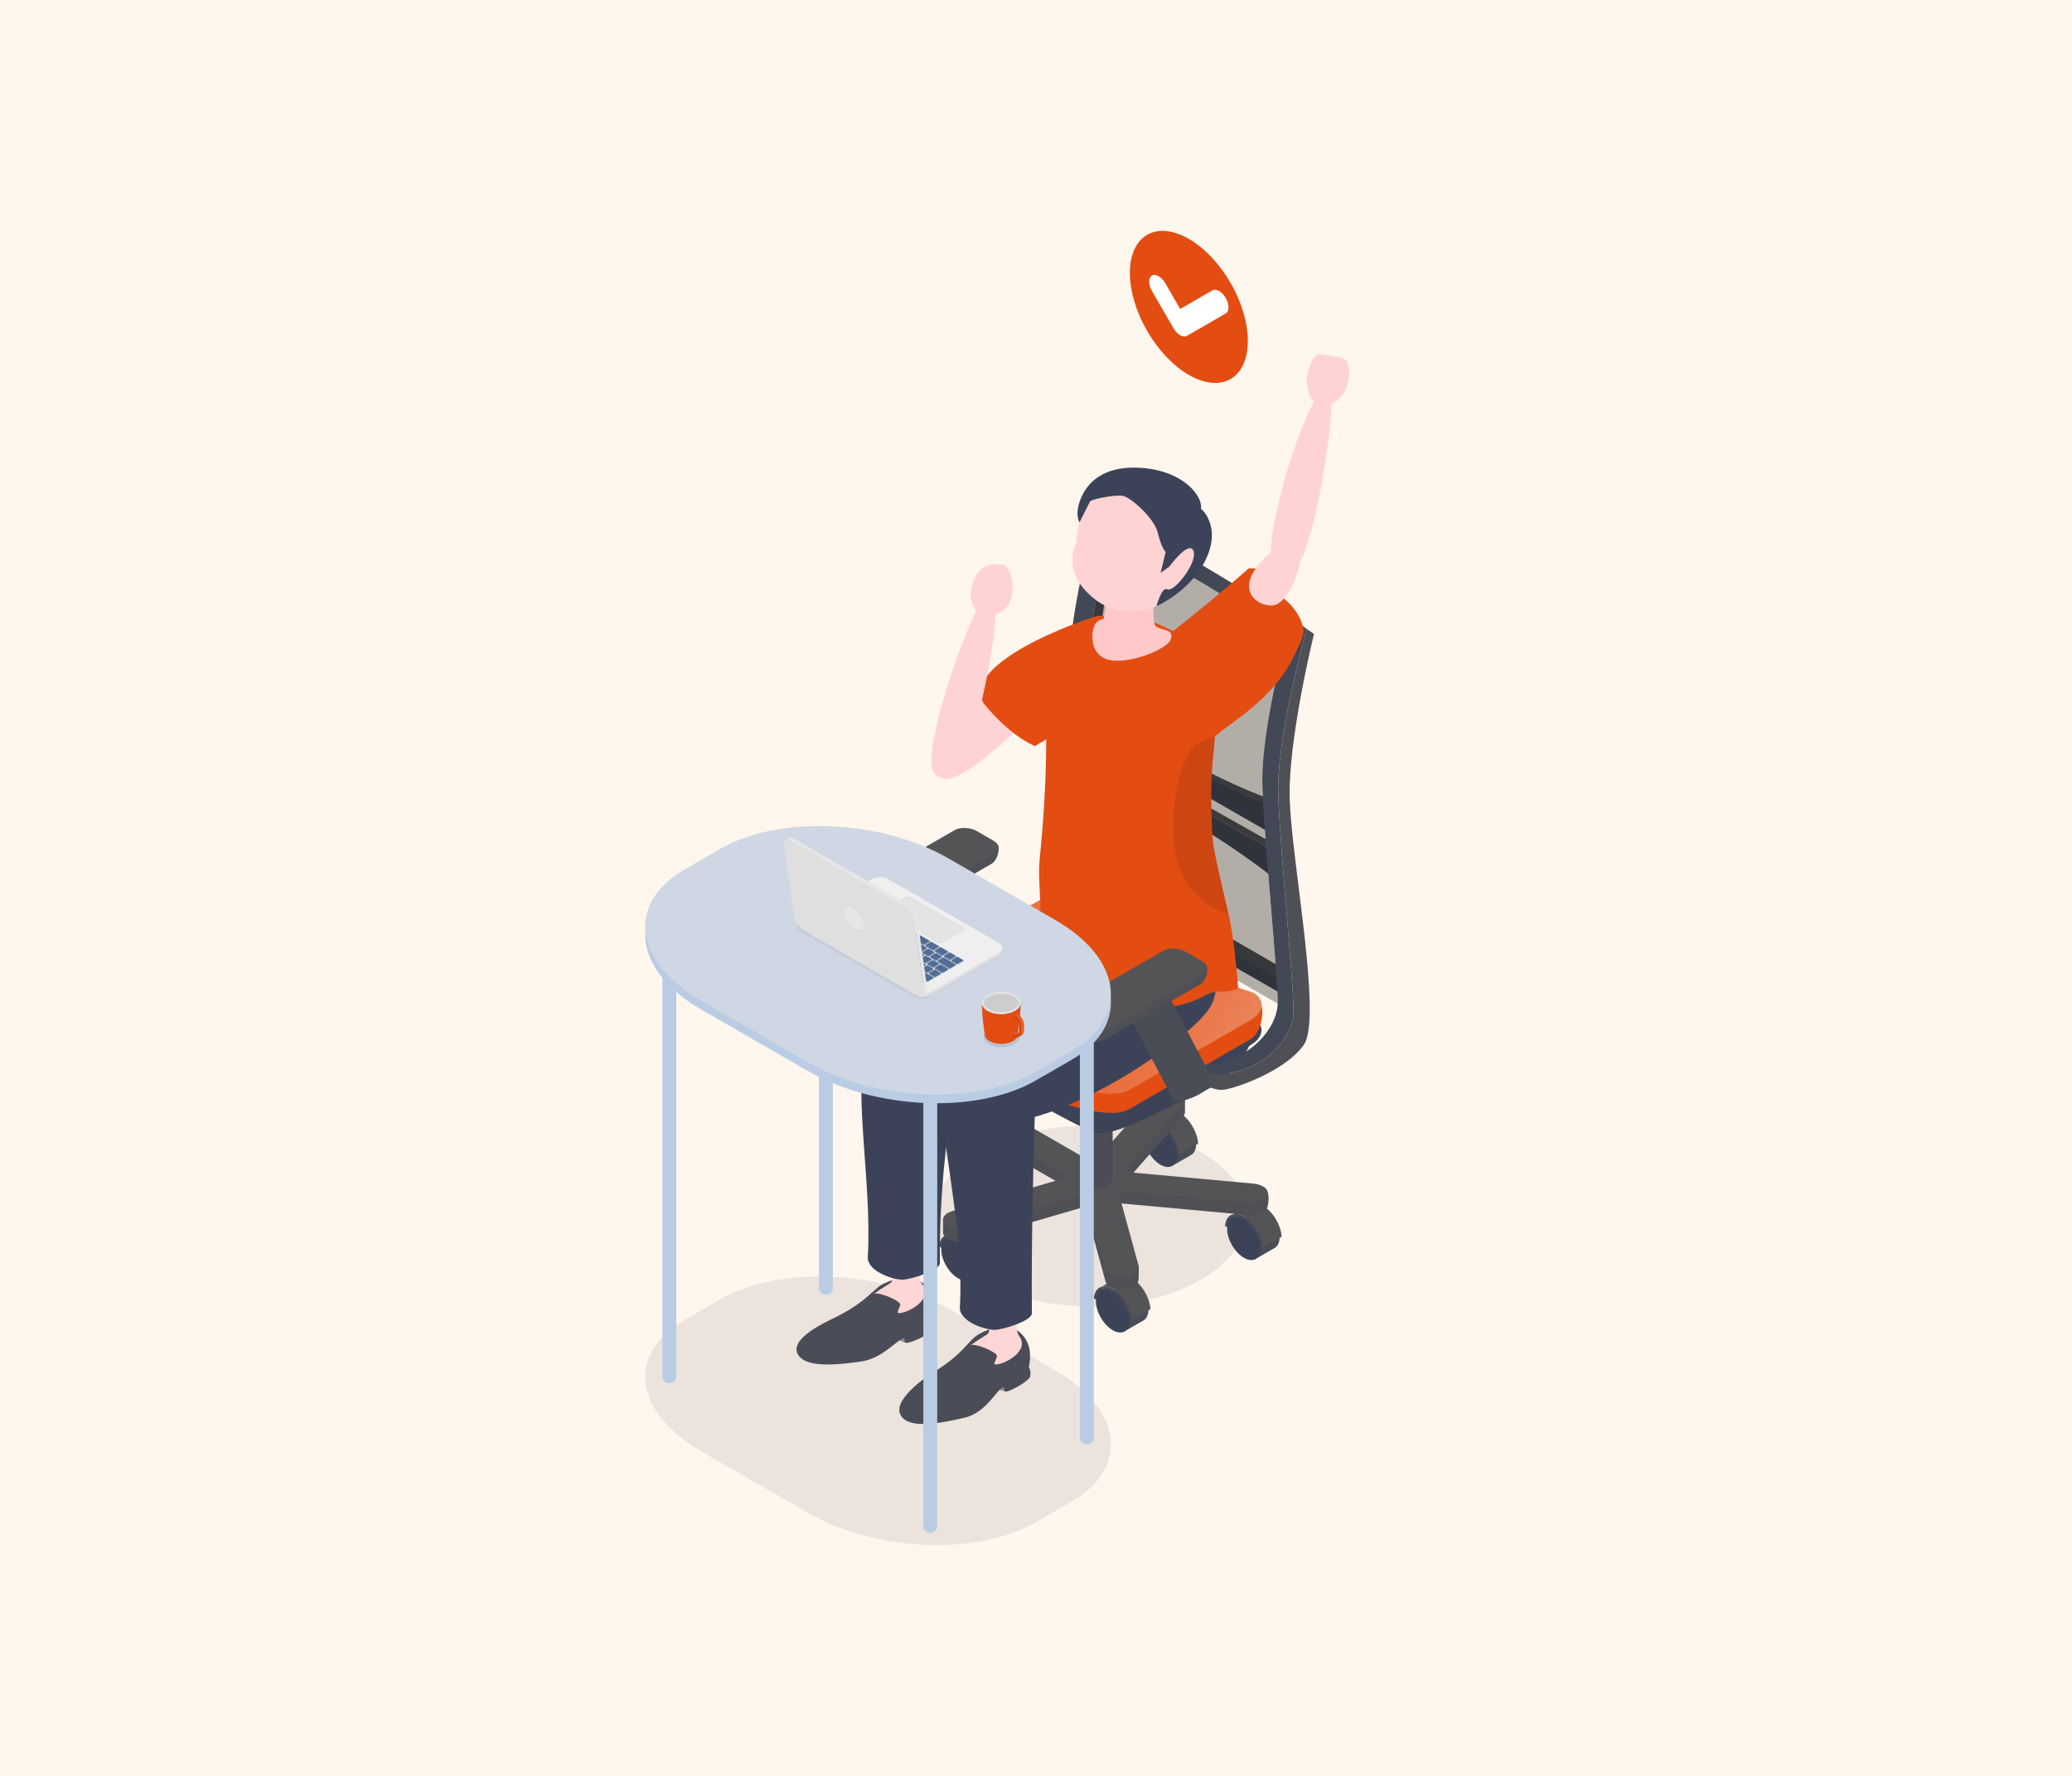 <svg xmlns="http://www.w3.org/2000/svg" width="350" height="300" fill="none"><path fill="#FFF6EE" d="M0 0h350v300H0z"/><g clip-path="url(#a)"><path fill="#333" d="m174.944 257.161 6.06-3.494c9.852-5.681 8.616-15.604-2.759-22.164l-18.099-10.437c-11.376-6.559-28.584-7.272-38.435-1.591l-6.06 3.495c-9.852 5.681-8.616 15.604 2.759 22.163l18.099 10.437c11.376 6.56 28.584 7.272 38.435 1.591Zm9.188-36.489c14.599 0 26.434-6.831 26.434-15.258s-11.835-15.258-26.434-15.258-26.434 6.831-26.434 15.258 11.835 15.258 26.434 15.258Z" opacity=".1"/><path fill="#4A4C56" d="M166.79 164.757c1.899-.921 3.195-2.168 2.895-2.785-.3-.617-2.082-.371-3.981.55s-3.195 2.168-2.895 2.785c.3.617 2.082.371 3.981-.55Zm-7.923-15.06c1.899-.921 3.195-2.168 2.895-2.785-.3-.617-2.083-.371-3.982.55s-3.195 2.168-2.895 2.785c.3.617 2.083.371 3.982-.55Z"/><path fill="#4A4C56" d="m169.488 161.77-7.923-15.06-6.482 3.738 7.923 15.06 6.482-3.738Z"/><path fill="#4F5056" d="m145.168 153.702 2.394 1.381c1.117.644 2.807.714 3.774.156l16.165-9.321c.967-.558 1.755-2.938.638-3.582l-3.127-.487c-1.117-.644-2.806-.713-3.773-.156l-16.931 8.369c-.967.557-.257 2.996.86 3.64Z"/><path fill="#545456" d="m144.813 152.047 2.749 1.585c1.117.644 2.807.714 3.774.156l16.697-9.628c.967-.557.846-1.532-.271-2.176l-2.75-1.585c-1.117-.644-2.806-.714-3.773-.156l-16.697 9.628c-.967.557-.846 1.532.271 2.176Z"/><path fill="#4A4C56" d="M188.314 217.959c0-1.806 1.269-2.538 2.835-1.635 1.567.903 2.836 3.099 2.836 4.905 0 .861-.29 1.473-.761 1.786l.004.001-.041.024a.918.918 0 0 1-.068.039l-3.302 1.908-.651-3.644.531.219c-.827-1.049-1.383-2.41-1.383-3.603Z"/><path fill="#545456" d="M187.961 217.489c.12-1.842 1.502-2.558 3.189-1.585 1.686.972 3.068 3.282 3.188 5.262l-6.377-3.677Z"/><path fill="#4A4C56" d="m186.117 217.373 5.033 5.643-6.377-3.677c.07-1.09.586-1.782 1.344-1.966Z"/><path fill="#545456" d="M187.961 217.754c-.687-.396-1.323-.508-1.844-.381l-.004-.004 2.569-1.541 5.656 5.338-3.188 1.85c-.12-1.979-1.503-4.289-3.189-5.262Z"/><path fill="#4A4C56" d="M187.961 217.754c1.687.973 3.069 3.283 3.188 5.262l-5.032-5.643c.521-.127 1.157-.015 1.844.381Z"/><path fill="#3D4356" d="M189.967 224.913c1.108-.639 1.108-2.709 0-4.625-1.107-1.916-2.903-2.951-4.01-2.313-1.107.639-1.107 2.71 0 4.625 1.108 1.916 2.903 2.951 4.01 2.313Z"/><path fill="#4A4C56" d="M162.181 209.182c0-1.806 1.269-2.538 2.835-1.635 1.567.903 2.836 3.099 2.836 4.905 0 .861-.29 1.474-.761 1.786l.004.001-.041.024a.918.918 0 0 1-.068.039l-3.302 1.908-.651-3.644.531.219c-.827-1.048-1.383-2.41-1.383-3.603Z"/><path fill="#545456" d="M161.828 208.712c.119-1.842 1.502-2.558 3.188-1.585 1.687.972 3.069 3.283 3.189 5.262l-6.377-3.677Z"/><path fill="#4A4C56" d="m159.984 208.596 5.032 5.644-6.376-3.677c.07-1.091.586-1.783 1.344-1.967Z"/><path fill="#545456" d="M161.828 208.977c-.687-.396-1.323-.508-1.844-.381l-.004-.004 2.569-1.541 5.656 5.338-3.188 1.851c-.12-1.98-1.503-4.29-3.189-5.263Z"/><path fill="#4A4C56" d="M161.828 208.977c1.687.973 3.069 3.283 3.188 5.263l-5.032-5.644c.521-.127 1.157-.015 1.844.381Z"/><path fill="#3D4356" d="M163.834 216.136c1.108-.638 1.108-2.709 0-4.625-1.107-1.916-2.903-2.951-4.01-2.312-1.107.638-1.107 2.709 0 4.625 1.108 1.915 2.903 2.951 4.01 2.312Z"/><path fill="#4A4C56" d="M165.262 192.439c0-1.806 1.27-2.539 2.836-1.635 1.566.903 2.835 3.099 2.835 4.905 0 .86-.29 1.473-.761 1.785l.004.002-.04.024c-.023.013-.045.027-.068.039l-3.302 1.908-.651-3.644.53.219c-.827-1.049-1.383-2.41-1.383-3.603Z"/><path fill="#545456" d="M164.909 191.968c.12-1.841 1.502-2.557 3.189-1.585 1.686.973 3.069 3.283 3.188 5.262l-6.377-3.677Z"/><path fill="#4A4C56" d="m163.065 191.853 5.033 5.643-6.377-3.677c.071-1.09.586-1.782 1.344-1.966Z"/><path fill="#545456" d="M164.91 192.234c-.688-.396-1.323-.508-1.845-.381l-.003-.004 2.569-1.541 5.655 5.337-3.188 1.851c-.12-1.979-1.502-4.289-3.188-5.262Z"/><path fill="#4A4C56" d="M164.91 192.234c1.686.973 3.069 3.283 3.188 5.262l-5.033-5.643c.522-.127 1.157-.016 1.845.381Z"/><path fill="#3D4356" d="M166.916 199.393c1.107-.639 1.107-2.71-.001-4.625-1.107-1.916-2.902-2.951-4.01-2.313-1.107.639-1.107 2.709 0 4.625 1.108 1.916 2.903 2.951 4.011 2.313Z"/><path fill="#4A4C56" d="M196.371 189.996c0-1.806 1.269-2.538 2.835-1.635 1.566.904 2.836 3.1 2.836 4.906 0 .86-.29 1.473-.761 1.785l.004.002-.041.023a1.516 1.516 0 0 1-.068.04l-3.302 1.908-.651-3.644.531.218c-.828-1.048-1.383-2.409-1.383-3.603Z"/><path fill="#545456" d="M196.018 189.526c.12-1.841 1.502-2.557 3.189-1.585 1.686.973 3.068 3.283 3.188 5.262l-6.377-3.677Z"/><path fill="#443A2B" d="m194.174 189.411 5.033 5.643-6.377-3.677c.07-1.091.586-1.782 1.344-1.966Z"/><path fill="#545456" d="M196.018 189.792c-.688-.397-1.323-.508-1.844-.381l-.004-.004 2.569-1.542 5.656 5.338-3.189 1.851c-.119-1.979-1.502-4.29-3.188-5.262Z"/><path fill="#4A4C56" d="M196.018 189.792c1.687.972 3.069 3.283 3.188 5.262l-5.033-5.643c.522-.127 1.157-.016 1.845.381Z"/><path fill="#3D4356" d="M198.024 196.951c1.108-.639 1.107-2.71 0-4.625-1.107-1.916-2.903-2.951-4.01-2.313-1.108.639-1.107 2.709 0 4.625s2.903 2.951 4.01 2.313Z"/><path fill="#4A4C56" d="M210.472 205.718c0-1.806 1.27-2.538 2.836-1.635 1.566.903 2.835 3.1 2.835 4.906 0 .86-.29 1.473-.761 1.785l.004.002-.041.023a1.516 1.516 0 0 1-.068.04l-3.302 1.908-.65-3.645.53.219c-.827-1.048-1.383-2.41-1.383-3.603Z"/><path fill="#545456" d="M210.119 205.248c.12-1.842 1.502-2.558 3.189-1.585 1.686.972 3.069 3.283 3.188 5.262l-6.377-3.677Z"/><path fill="#4A4C56" d="m208.275 205.132 5.033 5.644-6.377-3.677c.071-1.091.587-1.782 1.344-1.967Z"/><path fill="#545456" d="M210.12 205.514c-.688-.397-1.323-.508-1.845-.382l-.003-.003 2.569-1.542 5.655 5.338-3.188 1.851c-.12-1.979-1.502-4.29-3.188-5.262Z"/><path fill="#4A4C56" d="M210.119 205.514c1.687.972 3.069 3.283 3.189 5.262l-5.033-5.644c.521-.126 1.157-.015 1.844.382Z"/><path fill="#3D4356" d="M212.126 212.673c1.107-.639 1.107-2.71-.001-4.625-1.107-1.916-2.903-2.952-4.01-2.313-1.107.639-1.107 2.709 0 4.625 1.108 1.916 2.903 2.951 4.011 2.313Z"/><path fill="#4F5056" d="M194.806 187.112c.71-.804 2.417-1.124 3.811-.714.061.017.117.038.175.058l1.373-.654v1.977h-.005c.022.274-.073.555-.304.817l-11.564 13.087-5.05-1.484 11.564-13.087Z"/><path fill="#4F5056" d="m164.108 188.48 1.623.671c1.051-.287 2.345-.181 3.214.321l18.011 10.385-4.008 2.311-18.01-10.385c-.567-.327-.842-.758-.828-1.186l-.003.001v-2.118h.001Z"/><path fill="#4F5056" d="m188.357 201.443-4.629-.137-.969.648 3.984 14.507c.245.892 1.697 1.5 3.242 1.359 1.546-.142 2.356-.873 2.356-1.87l.033-1.781-4.017-12.726Z"/><path fill="#4F5056" d="m159.293 206 .807 1.024a3.31 3.31 0 0 1 .741-.315l.531-.155 21.87-4.871.037 2.164-19.864 5.775c-1.395.409-3.102.09-3.812-.714-.229-.26-.327-.537-.307-.809l-.003-2.099Zm27.292-6.271-.887 3.228 25.158 2.298c1.546.141 2.997-.467 3.242-1.359.245-.891.497-3.332-1.049-3.473l-26.464-.694Z"/><path fill="#545456" d="m182.948 200.07 4.008-2.311-18.01-10.386c-1.107-.638-2.901-.638-4.008 0-1.107.638-1.107 1.673 0 2.311l18.01 10.386Z"/><path fill="#545456" d="m183.242 198.098 5.05 1.483 11.564-13.087c.711-.804.156-1.788-1.238-2.198-1.395-.409-3.101-.089-3.812.715l-11.564 13.087Z"/><path fill="#545456" d="m186.585 197.65-.887 3.228 25.158 2.297c1.546.142 2.997-.467 3.242-1.358.245-.892-.81-1.729-2.355-1.87l-25.158-2.297Z"/><path fill="#545456" d="m188.357 199.344-5.598.512 3.984 14.507c.245.891 1.697 1.499 3.242 1.358 1.546-.141 2.601-.978 2.356-1.87l-3.984-14.507Z"/><path fill="#545456" d="m186.109 200.84-2.573-2.912-22.695 6.668c-1.394.41-1.949 1.394-1.238 2.199.71.804 2.417 1.123 3.811.714l22.695-6.669Z"/><path fill="#4A4C56" d="M185.448 200.642c1.381 0 2.501-.645 2.501-1.442 0-.796-1.12-1.442-2.501-1.442-1.381 0-2.5.646-2.5 1.442 0 .797 1.119 1.442 2.5 1.442Z"/><path fill="#4A4C56" d="M187.949 178.476h-4.958V199.2h4.958v-20.724Z"/><path fill="#3D4356" d="M212.158 171.641s.363 9.137-10.66 13.54c-4.191 1.674-13.607 7.359-16.899 6.068-3.292-1.29-25.756-13.486-26.006-15.193-.25-1.707 0-5.953 0-5.953l53.565 1.538Z"/><path fill="#3D4356" d="M183.916 155.941c6.699 6.786 15.933 12.11 27.701 15.973 2.118 1.222 1.925 3.313-.43 4.671l-20.398 11.762c-7.876 4.542-43.246-15.855-35.37-20.396l20.397-11.762c2.356-1.359 5.982-1.47 8.1-.248Z"/><path fill="#4F5056" d="M168.705 163.461s3.223 1.8 5.005 1.8 10.665-3.035 13.889-7.584c3.224-4.549-2.25-32.005-2.374-42.144-.124-10.139 4.115-27.284 4.115-27.284l-1.219-.924s-5.181 20.992-4.818 30.836c.367 9.95 2.635 29.711 2.576 33.976-.061 4.373-4.984 9.982-12.283 10.483-4.093.281-3.521-1.991-4.126-1.925-.605.067-.765 2.766-.765 2.766Z"/><path fill="#545456" d="m183.474 118.26.982-.453s6.002 5.107 13.278 9.217c6.423 3.628 13.075 6.663 16.576 7.852l-.655.856c-9.478-3.813-20.646-9.687-30.181-17.472Z"/><path fill="#434856" d="m183.474 122.85 30.592 17.561v-4.589c-9.928-3.822-20.663-9.933-30.592-17.562v4.59Z"/><path fill="#545456" d="m183.948 126.038 1.113-.484 30.426 17.162-1.124.596-30.415-17.274Z"/><path fill="#434856" d="m214.363 143.312-30.415-17.274.299 4.476c9.928 3.822 20.606 9.86 30.534 17.489l-.418-4.691Zm1.645 24.299-30.247-17.338-.138-2.505 30.395 17.488-.01 2.355Z"/><path fill="#4F5056" d="m185.673 147.822 2.5-.734 27.915 16.141-.127 2.092-30.288-17.499Z"/><path fill="#000" d="M183.303 115.519c.367 9.951 2.635 32.353 2.576 36.618-.001.054-.006.109-.008.163l29.945 17.229c.001-.02.003-.041.003-.062.061-4.372-2.213-26.774-2.576-36.618-.279-7.588 2.735-19.159 4.131-25.273-4.218-2.769-12.682-8.284-15.437-9.754-2.98-1.59-11.333-5.753-14.554-7.355-1.416 6.23-4.356 17.554-4.08 25.052Z" opacity=".3"/><path fill="#4F5056" d="M201.329 182.293c.002-.037.008-.125.019-.246l.001-.013.018-.196.001-.009v-.005c.016-.156.037-.339.064-.532v-.007h.001c.068-.493.175-1.052.336-1.4a.937.937 0 0 1 .152-.241.363.363 0 0 1 .089-.07.233.233 0 0 1 .083-.028c.176-.02.253.16.374.418h.001l.05.104.011.023c.019.038.039.078.062.118a2.165 2.165 0 0 0 .071.122l.022.034a2.24 2.24 0 0 0 .185.247l.034.037a2.807 2.807 0 0 0 .125.125 1.826 1.826 0 0 0 .307.231l.052.032c.06.035.122.069.19.101l.037.016a2.479 2.479 0 0 0 .259.103c.069.024.141.047.217.068l.043.012c.089.023.186.044.286.063l.087.015c.082.013.168.025.258.036l.086.01c.117.012.238.02.367.026l.08.002c.109.004.223.005.34.004l.119-.002c.148-.004.301-.009.463-.021 7.299-.501 12.222-6.11 12.283-10.482.036-2.596-.751-11.549-1.473-20.454a2766.78 2766.78 0 0 0-.224-2.804l-.055-.695-.159-2.06-.101-1.346c-.263-3.553-.473-6.798-.564-9.259l-.003-.118a15.483 15.483 0 0 1-.009-.309c-.182-8.885 3.823-24.08 4.673-27.198a.786.786 0 0 0-.188-.746l.001-.001 1.563 1.102s-4.239 17.144-4.115 27.283c.124 10.139 5.598 37.595 2.374 42.144-3.224 4.549-12.107 7.585-13.889 7.585s-5.005-1.8-5.005-1.8v-.001l.001-.018Z"/><path fill="#434856" d="M166.788 159.175a.197.197 0 0 1 .16.053l2.522 1.467c-.126.014-.233.144-.323.34-.161.348-.269.906-.337 1.399l-.001.006a14.56 14.56 0 0 0-.064.536l-.001.012-.019.202c-.014.167-.02.271-.02.271l-2.683-1.52s.161-2.699.766-2.766Zm4.126 1.925c7.299-.501 12.222-6.11 12.283-10.483.059-4.265-2.21-26.667-2.576-36.618-.303-8.211 3.252-22.341 4.439-26.802a1.322 1.322 0 0 1 1.84-.855c6.337 2.96 29.607 17.228 33.338 19.522a.79.79 0 0 1 .349.881c-.864 3.168-4.986 18.808-4.661 27.624.363 9.844 2.636 32.246 2.576 36.618-.061 4.373-4.984 9.982-12.283 10.483-2.899.199-3.457-.882-3.752-1.506.317.016.67.014 1.07-.014 7.299-.501 12.222-6.11 12.282-10.483.061-4.372-2.213-26.774-2.576-36.618-.274-7.45 2.627-19.772 4.053-25.324-4.243-2.786-12.621-8.242-15.359-9.703-2.98-1.59-11.333-5.753-14.554-7.355-1.416 6.23-4.356 20.195-4.08 27.694.367 9.95 2.635 29.711 2.576 33.976-.061 4.373-4.984 9.982-12.283 10.483-2.899.199-3.457-.882-3.751-1.507.316.017.67.014 1.069-.013Z"/><path fill="#434856" d="M199.411 178.025a.2.2 0 0 1 .16.053l2.522 1.467c-.126.014-.233.145-.324.34-.16.348-.268.906-.336 1.4l-.001.005c-.027.195-.048.379-.064.536l-.001.012-.019.203c-.014.166-.021.271-.021.271l-2.682-1.52s.161-2.7.766-2.767Z"/><path fill="#E34D12" d="M154.432 164.744s.274-.2.436-.294l20.948-9.264c2.355-1.358 5.982-1.469 8.1-.248 6.699 6.786 16.173 9.028 27.941 12.892 2.118 1.221 1.685 6.395-.67 7.753l-20.398 11.762c-6.68 3.852-33.493-10.088-36.209-17.371-.355-.952-.832-3.921-.148-5.23Z"/><path fill="#E34D12" d="M183.916 151.707c6.699 6.786 15.933 12.11 27.701 15.974 2.118 1.221 1.925 3.312-.43 4.67l-20.398 11.763c-7.876 4.541-43.246-15.855-35.371-20.397l20.398-11.762c2.355-1.358 5.982-1.469 8.1-.248Z"/><path fill="url(#b)" d="M183.916 151.707c6.699 6.786 15.933 12.11 27.701 15.974 2.118 1.221 1.925 3.312-.43 4.67l-20.398 11.763c-7.876 4.541-43.246-15.855-35.371-20.397l20.398-11.762c2.355-1.358 5.982-1.469 8.1-.248Z"/><path fill="#3C4358" d="M179.611 149.586c1.765.913 14.141 9.822 11.009 12.678-3.132 2.856-24.528 21.724-33.924 21.439 0 0-10.129-11.106-9.142-12.98 1.115-2.115 18.844-10.21 32.253-11.667 0 0-1.96-10.384-.196-9.47Z"/><path fill="#998E82" d="M152.936 226.812s-1.065-.296-1.165-.527c-.099-.231.836-.575.836-.575l.364.478-.035.624Z"/><path fill="#4A4C57" d="M157.302 223.055c.529-1.755.678-3.608-.464-5.297-1.908-2.821-5.479-1.888-7.447-.971-1.967.918-2.668 2.916-8.096 5.659-1.372.694-8.344 3.708-6.409 6.523 1.393 2.025 6.072 1.68 10.588 1.03 3.858-.555 6.376-4.141 7.278-3.858.13.073-.067.537.184.671.55.295 4.338-1.435 4.461-2.193.108-.667.16-.892-.095-1.564Z"/><path fill="#FFD6D6" d="M154.663 205.394c2.186 3.356-.331 9.556 1.177 11.641 1.924 2.662-2.976 4.998-4.121 4.774-.269-.053.209-.792.357-1.374.169-.661-3.759-2.307-4.446-1.844-.392.265 1.145-.88 2.045-1.385.364-.204.812-.512.931-.654.738-.878-1.497-9.257-1.892-10.216-.396-.96 5.005-2.392 5.949-.942Z"/><path fill="#3C4358" d="M163.388 174.182s-4.819 16.84-4.631 39.195c.01 1.268-4.836 2.728-6.203 2.79-1.673.075-6.093-1.437-5.963-3.79.748-13.5-2.817-28.072-.002-39.52 2.27-9.234 16.799 1.325 16.799 1.325Z"/><path fill="#1A1A1A" d="M159.879 196.047c-1.228-.667-4.086-16.437-1.536-21.445 1.128-2.214 22.436-13.719 25.775-11.017l-23.467 13.033-.772 19.429Z" opacity=".05"/><path fill="#3C4358" d="M205.139 159.29s1.472 7.337-.792 10.967c-3.21 5.148-24.663 20.416-38.209 19.596 0 0-5.253-3.761-6.484-13.191-.275-2.103 23.297-15.21 36.938-16.668 7.762-.829 8.547-.704 8.547-.704Z"/><path fill="#998E82" d="M169.774 235.031s-1.087-.199-1.207-.42c-.12-.222.781-.649.781-.649l.406.444.02.625Z"/><path fill="#4A4C57" d="M173.795 230.917c.37-1.796.35-3.654-.939-5.233-2.154-2.639-5.627-1.389-7.504-.299-1.877 1.091-2.395 3.143-7.554 6.364-1.303.813-7.612 5.02-5.43 7.65 1.569 1.891 6.198 1.128 10.637.075 3.792-.9 5.613-5.276 6.537-5.074.135.061-.019.54.243.651.575.245 4.192-1.819 4.246-2.584.047-.675.079-.904-.236-1.55Z"/><path fill="#FFD6D6" d="M170.998 214.074c2.186 3.356-.331 9.556 1.176 11.642 1.925 2.661-2.975 4.997-4.121 4.773-.268-.053.21-.792.358-1.374.168-.66-3.76-2.306-4.446-1.843-.393.264 1.145-.88 2.045-1.385.363-.204.811-.513.931-.655.738-.878-1.497-9.256-1.893-10.216-.395-.959 5.006-2.392 5.95-.942Z"/><path fill="#3C4358" d="M175.388 173.458s-1.271 26.05-1.083 48.405c.01 1.268-4.836 2.728-6.204 2.79-1.672.075-6.092-1.437-5.962-3.79.748-13.5-3.365-28.488-3.628-40.188-.246-10.939 16.877-7.217 16.877-7.217Z"/><path fill="#FFD3D4" d="M176.056 108.21c-3.612 1.545-20.945 19.776-17.282 23.057 2.497 2.236 12.001-6.706 19.607-14.329 7.8-7.818 1.288-10.274-2.325-8.728Z"/><path fill="#E34D12" d="M174.862 126.038s-3.845-1.353-8.468-6.943c-3.962-4.793 7.312-11.324 19.07-15.083.664-.213-3.879 5.723 4.418 7.962 8.412 2.27-11.911 11.842-15.02 14.064Z"/><path fill="#CDCDD5" d="m182.616 109.657.164-.919-.164.919Z"/><path fill="#E34D12" d="M176.586 118.132c-.159-4.214 2.173-12.762 9.175-14.12 8.764.183 9.252 1.241 12.417 2.586 3.165 1.344 6.526 6.765 6.825 10.14.171 1.934.293 4.573.286 5.828-.029 5.054-1.146 6.453-.467 18.987.108 1.994 1.508 7.752 2.712 12.886.916 3.907 1.567 11.261 1.599 12.509-1.937 1.096-3.345-.026-5.559 1.201-2.331 1.291-4.701 1.961-7.599 2.064-4.388.155-7.909-3.574-13.308-5.02-4.369-1.17-8.058-3.68-8.235-4.768-.313-1.914 1.069-3.229 1.258-5.986.197-2.873-.397-6.044-.073-9.276 1.447-14.446 1.128-22.818.969-27.031Z"/><path fill="#000" d="M198.19 139.011c.308-10.649 4.088-14.816 7.099-16.445-.029 5.054-1.146 6.453-.467 18.987.108 1.993 1.508 7.752 2.712 12.886-4.499-1.426-9.637-5.269-9.344-15.428Z" opacity=".1"/><path fill="#FFC9CA" d="M185.093 105.292c.619-.7 1.333-.722 1.333-.722s.451-2.861.463-3.083l8.004-.714s-.267 4.624.333 5.031c1.14.776 3.135.426 2.548 2.187-.588 1.761-7.654 4.525-10.886 3.351-3.232-1.174-2.414-5.349-1.795-6.05Z"/><path fill="#FFD3D4" d="M185.086 83.317c-2.861 1.815-3.348 8.593-3.348 8.593s-2.682 4.618 3.126 9.261c4.618 3.691 10.483 1.236 10.483 1.236s13.424-9.493 4.446-17.299c-7.738-6.728-11.846-3.605-14.707-1.79Z"/><path fill="#3C4358" d="M192.826 79.042c7.327.526 10.394 4.969 10.04 6.888 1.549 1.415 2.474 4.08 1.335 7.33-2.193 6.258-8.854 9.147-8.854 9.147s.908-3.36 1.802-2.859c1.131.634 5.196-4.52 4.455-6.469-.741-1.948-4.09 2.646-4.09 2.646l-1.464 1.044.851-3.52s-.702-.623-1.346-3.305c-.574-2.392-4.623-6.085-6.051-6.21-1.517-.132-5.3.636-5.386.991l-1.767 3.52s-.577-.855-.234-2.53c.348-1.702 2.081-7.293 10.709-6.673Z"/><path fill="#E34D12" d="M193.611 127.383c-.273.319 9.639-1.263 12.339-3.56 2.335-1.988 9.614-6.163 12.888-13.509 1.54-3.454.794-1.449 1.39-3.608 0 0-.071-2.765-3.109-5.389-1.551-1.34 2.029-5.226-6.169-5.313 0 0-4.747 4.262-12.772 10.594 0 0-4.119 20.262-4.567 20.785Z"/><path fill="#4A4C56" d="M202.041 185.133c1.899-.921 3.195-2.168 2.895-2.785-.3-.617-2.082-.371-3.981.55s-3.196 2.168-2.896 2.785c.3.617 2.083.371 3.982-.55Zm-7.923-15.061c1.899-.921 3.195-2.168 2.895-2.785-.3-.617-2.083-.37-3.982.551s-3.195 2.167-2.895 2.785c.3.617 2.083.37 3.982-.551Z"/><path fill="#4A4C56" d="m204.739 182.146-7.923-15.06-6.482 3.737 7.923 15.061 6.482-3.738Z"/><path fill="#4F5056" d="m180.419 174.077 2.394 1.381c1.117.644 2.807.714 3.774.157l16.164-9.322c.968-.557 1.755-2.937.639-3.581l-3.127-.487c-1.117-.644-2.806-.714-3.773-.156l-16.931 8.368c-.968.558-.257 2.996.86 3.64Z"/><path fill="#545456" d="m180.064 172.422 2.749 1.586c1.117.644 2.807.714 3.774.156l16.697-9.628c.967-.558.845-1.532-.271-2.176l-2.75-1.586c-1.117-.644-2.806-.714-3.773-.156l-16.697 9.628c-.967.558-.846 1.532.271 2.176Z"/><path fill="#FFD3D4" d="M158.051 130.836c-3.502-2 7.022-31.513 9.278-31.075 2.902.563-2.266 24.934-4.76 29.077-2.494 4.142-4.518 1.998-4.518 1.998Z"/><path fill="#FFD3D4" d="M170.693 101.462c-.395 1.145-1.835 2.731-4.154 2.533-2.409-.206-2.686-3.419-2.553-4.085.907-4.526 2.984-4.616 4.952-4.596 1.969.02 2.579 3.764 1.755 6.148Zm44.708-4.914c-3.461-2.343 5.723-31.986 8.923-31.155 1.997.519-1.745 23.633-4.346 28.666-2.602 5.034-4.577 2.49-4.577 2.49Z"/><path fill="#FFD3D4" d="M227.473 65.305c-.425 1.386-1.907 3.321-4.227 3.126-2.409-.203-2.608-4.066-2.458-4.87 1.021-5.466 3.143-3.27 5.116-3.282 1.972-.013 2.453 2.14 1.569 5.026Zm-11.63 36.689c1.995-1.19 3.255-4.596 3.918-7.532.396-1.753-2.957-4.19-7.165.937-4.315 5.258 1.252 7.785 3.247 6.595Z"/><path fill="#B9CCE3" d="M157.143 258.932c.649 0 1.175-.526 1.175-1.174V184.09a1.175 1.175 0 0 0-2.35 0v73.668c0 .648.526 1.174 1.175 1.174Zm-44.078-25.241c.649 0 1.175-.525 1.175-1.174v-73.668a1.175 1.175 0 0 0-2.35 0v73.668c0 .649.526 1.174 1.175 1.174Zm26.447-14.968c.649 0 1.175-.526 1.175-1.174v-73.668a1.175 1.175 0 0 0-2.351 0v73.668c0 .648.527 1.174 1.176 1.174Zm44.078 25.241c.649 0 1.175-.526 1.175-1.174v-73.668a1.174 1.174 0 0 0-2.35 0v73.668c0 .648.526 1.174 1.175 1.174Z"/><path fill="#B9CCE3" d="m174.944 182.535 6.06-3.495c9.852-5.68 8.616-15.603-2.759-22.163l-18.099-10.437c-11.376-6.56-28.584-7.272-38.435-1.591l-6.06 3.494c-9.852 5.681-8.616 15.604 2.759 22.164l18.099 10.437c11.376 6.559 28.584 7.272 38.435 1.591Z"/><path fill="#CED7E3" d="m174.944 181.067 6.06-3.494c9.852-5.681 8.616-15.604-2.759-22.164l-18.099-10.436c-11.376-6.56-28.584-7.272-38.435-1.592l-6.06 3.495c-9.852 5.681-8.616 15.604 2.759 22.164l18.099 10.436c11.376 6.56 28.584 7.272 38.435 1.591Z"/><path fill="#000" d="M169.196 176.919c1.686 0 3.053-.788 3.053-1.761 0-.972-1.367-1.761-3.053-1.761-1.687 0-3.054.789-3.054 1.761 0 .973 1.367 1.761 3.054 1.761Z" opacity=".1"/><path fill="#E34D12" d="M165.865 169.426h6.526c0 2.439-.487 5.323-.487 5.323 0 .409-.271.819-.813 1.131-1.084.625-2.842.625-3.926 0-.542-.312-.813-.722-.813-1.131 0 0-.487-2.884-.487-5.323Z"/><path fill="#E34D12" d="M166.82 170.757c1.275.734 3.341.734 4.615 0 .378-.218.641-.476.795-.75.002.028.007.056.007.084 0 .459-.304.918-.911 1.268-1.214.7-3.182.7-4.396 0-.645-.372-.943-.866-.904-1.352.154.274.417.532.794.75Z"/><path fill="#CDCDCD" d="M169.128 171.308c1.802 0 3.263-.843 3.263-1.882s-1.461-1.882-3.263-1.882c-1.802 0-3.263.843-3.263 1.882s1.461 1.882 3.263 1.882Z"/><path fill="#E34D12" d="M172.542 174.192v-.844c0-.655-.461-1.451-1.029-1.779l-.193-.111.444-.222.193.111c.568.328 1.029 1.124 1.029 1.779v.844c0 .512-.193.86-.498 1.002l.002.002c-.272.148-.42.213-.49.241.331-.129.542-.487.542-1.023Z"/><path fill="#E34D12" d="m171.518 174.42.051.03c.14.08.266.153.375.207a.548.548 0 0 1-.472.135h-.247l-.151-.15s.391-.106.444-.222Z"/><path fill="#fff" d="M172.542 174.192v-.844c0-.655-.461-1.451-1.029-1.779l-.193-.111.444-.222.193.111c.568.328 1.029 1.124 1.029 1.779v.844c0 .512-.193.86-.498 1.002l.002.002c-.272.148-.42.213-.49.241.331-.129.542-.487.542-1.023Z" opacity=".1"/><path fill="#fff" d="m171.518 174.42.051.03c.14.08.266.153.375.207a.548.548 0 0 1-.472.135h-.247l-.151-.15s.391-.106.444-.222Z" opacity=".1"/><path fill="#E34D12" d="m171.074 174.642.025.015c.132.076.257.119.373.135a.548.548 0 0 0 .472-.135c.133-.128.213-.335.213-.61v-.998c0-.367-.258-.814-.577-.998l-.276-.159c.006-.144.012-.289.016-.434l.193.111c.568.328 1.029 1.124 1.029 1.779v.844c0 .536-.211.894-.542 1.023l-.014.005c-.013.005-.026.007-.038.011-.254.078-.571.03-.915-.169l-.01-.006.051-.414Z"/><path fill="#000" d="m171.074 174.642.025.015c.132.076.257.119.373.135a.548.548 0 0 0 .472-.135c.133-.128.213-.335.213-.61v-.998c0-.367-.258-.814-.577-.998l-.276-.159c.006-.144.012-.289.016-.434l.193.111c.568.328 1.029 1.124 1.029 1.779v.844c0 .536-.211.894-.542 1.023l-.014.005c-.013.005-.026.007-.038.011-.254.078-.571.03-.915-.169l-.01-.006.051-.414Z" opacity=".1"/><path fill="#E4E4E4" d="M166.82 170.757c1.275.734 3.341.734 4.615 0 1.275-.735 1.275-1.927.001-2.662-1.275-.735-3.341-.735-4.616 0-1.274.735-1.274 1.927 0 2.662Zm-.645-1.331c0-.387.285-.764.801-1.062.57-.328 1.334-.509 2.152-.509.818 0 1.582.181 2.152.509.516.298.8.675.8 1.062s-.284.764-.8 1.062c-.57.328-1.334.509-2.152.509-.818 0-1.582-.181-2.152-.509-.516-.298-.8-.675-.801-1.062Z"/><path fill="#E34D12" d="M207.863 64.032c3.89-2.243 3.889-9.516 0-16.244-3.89-6.729-10.196-10.365-14.086-8.122-3.889 2.243-3.889 9.516.001 16.244 3.889 6.729 10.196 10.365 14.085 8.122Z"/><path fill="#fff" d="M199.352 56.63c-.423-.243-.828-.67-1.127-1.188l-3.636-6.29c-.623-1.077-.623-2.24 0-2.6.622-.358 1.632.224 2.253 1.3l2.51 4.341 5.447-3.14c.621-.36 1.631.223 2.253 1.3.623 1.076.623 2.24 0 2.598l-6.574 3.79c-.298.173-.704.133-1.126-.11Z"/><path fill="#000" d="m149.453 149.011 19.321 11.142c.721.415.631 1.142-.202 1.622l-11.345 6.542c-.833.48-2.092.532-2.813.117l-19.322-11.142c-.721-.416-.63-1.142.202-1.622l11.346-6.543c.832-.48 2.092-.532 2.813-.116Z" opacity=".05"/><path fill="#DFDFDF" d="m149.904 149.031 19.269 10.843c.296 0 .281 1.193-.535 1.663l-11.116 6.411c-.816.47-2.05.521-2.757.114l-18.932-10.917c-.706-.408-.632-1.697-.041-1.697l11.356-6.303c.816-.471 2.05-.522 2.756-.114Z"/><path fill="#EFEFEF" d="m149.904 148.441 18.932 10.917c.707.407.618 1.119-.198 1.589l-11.116 6.41c-.816.471-2.05.522-2.757.115l-18.931-10.918c-.707-.407-.618-1.119.197-1.589l11.117-6.41c.816-.471 2.05-.522 2.756-.114Z"/><path fill="#3E5F94" d="m143.58 152.498.953.55.008.004.006.002.004.001h.002a.013.013 0 0 0 .006.001l.005.001h.017l.007-.001.003-.001.003-.001.005-.001a.061.061 0 0 0 .012-.005l.966-.561h.001l.002-.002a.014.014 0 0 0 .004-.003l.001-.001.003-.003.001-.001v-.001l.001-.001.002-.004v-.003l.001-.003v-.134l-.001.005v.001l-.002.005-.001.001-.004.005-.004.003-.004.002-.966.561a.05.05 0 0 1-.017.006l-.002.001a.123.123 0 0 1-.019.002h-.001a.123.123 0 0 1-.02-.002h-.001a.134.134 0 0 1-.018-.007l-.953-.55c-.016-.009-.024-.021-.024-.034v.134c-.001.013.007.025.024.034Zm2.885.79h-.001l-.02-.002v-.001a.036.036 0 0 1-.018-.007l-.953-.549c-.017-.01-.025-.022-.025-.034v.134c0 .012.008.024.024.034l.954.549.007.004.007.002.003.001h.001l.002.001.005.001h.005a.013.013 0 0 0 .006.001h.005l.007-.001.007-.001h.003l.002-.001.005-.001.012-.006.338-.196h.001l.003-.002.004-.003.003-.004.001-.001.001-.001.001-.001.001-.004v-.001l.001-.002v-.003l.001-.134-.001.005v.001l-.003.005-.001.001-.004.005-.004.003-.003.002-.338.196-.017.007-.003.001-.019.002Zm-.66.493.007.002.003.001h.003l.005.001a.01.01 0 0 0 .005.001h.017l.008-.001.003-.001.002-.001.005-.001a.061.061 0 0 0 .012-.005l.338-.196.001-.001.003-.002a.014.014 0 0 1 .004-.003.014.014 0 0 0 .003-.004h.001v-.001l.002-.002.001-.003v-.001l.001-.002v-.004l.001-.134-.001.006-.001.001a.017.017 0 0 1-.002.005l-.001.001-.004.004-.004.003-.003.003-.339.196a.044.044 0 0 1-.016.006l-.003.001c-.006.002-.012.002-.019.002h-.001c-.006 0-.013 0-.02-.002a.075.075 0 0 1-.018-.007l-.953-.55c-.017-.009-.025-.021-.025-.033v.134c0 .012.008.024.024.033l.953.55.008.004Zm-3.482-.554 1.829 1.055.008.004.007.002.003.001h.002a.013.013 0 0 0 .006.001l.005.001h.017l.007-.001.003-.001.003-.001.005-.001.012-.005.966-.561h.001l.003-.002.003-.003.001-.001.003-.003.001-.001v-.001l.001-.002.002-.003v-.001l.001-.002v-.137l-.001.005v.001l-.002.005-.001.001-.004.005-.004.003-.003.002-.967.561a.05.05 0 0 1-.017.006l-.002.001a.123.123 0 0 1-.019.002h-.001a.123.123 0 0 1-.02-.002h-.001l-.017-.007-1.829-1.055c-.016-.009-.024-.021-.024-.033l-.001.133c0 .013.008.025.024.034Zm4.778 1.154c-.007 0-.014 0-.02-.002h-.001a.056.056 0 0 1-.018-.007l-.953-.549c-.016-.01-.024-.022-.024-.034l-.001.134c0 .012.008.024.025.034l.953.549.008.004a.014.014 0 0 0 .006.002l.004.001.002.001.005.001h.023l.007-.001.003-.001h.003l.004-.002a.033.033 0 0 0 .012-.005l.967-.561.003-.002.004-.003.004-.004v-.001l.001-.001.001-.001.001-.003.001-.001v-.002l.001-.004v-.134l-.001.006a.022.022 0 0 1-.003.005v.001l-.005.005-.003.003-.004.002-.966.561a.087.087 0 0 1-.017.007h-.003c-.006.002-.012.002-.019.002Zm-1.645.505h-.001c-.006 0-.013 0-.019-.002h-.001a.075.075 0 0 1-.018-.007l-.953-.55c-.017-.009-.025-.021-.025-.034v.134c0 .013.008.025.024.034l.954.55.007.004.007.002.003.001h.003a.009.009 0 0 0 .005.001.013.013 0 0 0 .006.001h.017l.007-.001.003-.001.002-.001.005-.001a.061.061 0 0 0 .012-.005l.967-.561.003-.002.004-.003v-.001l.004-.003v-.001l.001-.001.001-.001.001-.004.001-.001v-.005l.001-.134-.001.005v.001l-.003.005v.001l-.005.005a.014.014 0 0 1-.004.003l-.003.002-.967.561a.038.038 0 0 1-.016.006l-.003.001-.019.002Zm-5.645-.2 1.615.931a.033.033 0 0 0 .012.005v.001h.002l.008.003.004.001h.002l.002.001.008.001.003.001h.005l.008.001h.009l.009-.001h.003l.007-.001.003-.001.009-.002.004-.001.002-.001a.077.077 0 0 0 .016-.007l.928-.539h.001l.004-.003.006-.005.005-.005.001-.002.001-.001.001-.002.003-.005v-.002l.001-.003.001-.004v-.135l-.001.008-.001.001a.03.03 0 0 1-.004.008l-.001.001-.006.008a.02.02 0 0 0-.006.004l-.005.003-.928.539a.077.077 0 0 1-.016.007l-.006.002-.008.002-.01.002h-.003l-.013.001h-.003l-.013-.001h-.002l-.014-.003h-.002l-.011-.004h-.002a.163.163 0 0 1-.013-.006l-1.615-.931c-.016-.01-.024-.022-.024-.034v.134c0 .012.008.024.024.034Zm2.461.181.004-.008.001-.001.006-.007.006-.005.005-.003 1.14-.662.001-.001.004-.003.006-.004.001-.001.005-.005.001-.001.001-.002.001-.002.002-.005.001-.001.001-.003v-.006l.001-.134-.002.009v.001l-.004.007-.001.002-.006.007-.006.004-.005.004-1.141.662h-.001l-.004.003-.006.005-.005.006-.001.001-.001.001-.002.002-.002.005v.002l-.001.003-.001.004v.135l.001-.008.001-.001Zm1.463.465-.003.001-.018.002h-.001a.123.123 0 0 1-.02-.002h-.001l-.018-.007-.953-.55c-.016-.009-.024-.022-.024-.034v.134c0 .012.008.025.024.034l.953.55.008.003.007.003.003.001h.002a.013.013 0 0 0 .006.001l.005.001h.017l.007-.001.003-.001.003-.001.004-.001a.033.033 0 0 0 .012-.005l.967-.561.001-.001.002-.002.004-.003h.001l.003-.003.001-.001v-.001l.001-.002.002-.003v-.003l.001-.003v-.134l-.001.005v.001l-.002.005-.001.001-.004.005-.004.002-.004.003-.966.561a.05.05 0 0 1-.017.006Zm-5.18.083.953.55a1180111462.806 1180111462.806 0 0 1 .014.006h.004v.001h.002l.006.001h.005a.01.01 0 0 0 .005.001h.006l.006-.001.007-.001h.003l.003-.001.005-.001.012-.005.966-.561.001-.001.002-.002a.014.014 0 0 0 .004-.003h.001l.003-.003.001-.001v-.001l.001-.002.002-.003v-.003l.001-.003v-.135l-.001.006v.001a.017.017 0 0 1-.002.005l-.001.001-.004.004a.014.014 0 0 0-.004.003l-.004.003-.966.561a.325.325 0 0 1-.017.006l-.002.001-.019.002h-.001a.123.123 0 0 1-.02-.002l-.001-.001a.064.064 0 0 1-.018-.006l-.953-.55c-.016-.009-.024-.022-.024-.034v.134c0 .012.007.025.024.034Zm3.177.225v.134c0 .012.008.024.024.033l.954.55a.02.02 0 0 0 .008.004.014.014 0 0 0 .006.002l.003.001h.001l.002.001.005.001h.023l.007-.001.003-.001h.002l.005-.002a.061.061 0 0 0 .012-.005l.966-.561h.001l.003-.002.004-.003.003-.004.001-.001.001-.001.001-.001.001-.003v-.001l.001-.003v-.003l.001-.134-.001.006a.022.022 0 0 1-.003.005l-.001.001-.004.005-.004.003-.003.002-.966.561a.087.087 0 0 1-.017.007h-.003c-.006.002-.012.002-.019.002-.007 0-.014 0-.02-.002h-.001a.075.075 0 0 1-.018-.007l-.953-.55c-.016-.009-.025-.021-.025-.033Zm-.898.926-.003.001a.11.11 0 0 1-.019.002h-.001a.15.15 0 0 1-.02-.002.075.075 0 0 1-.018-.007l-.954-.55c-.016-.009-.024-.022-.024-.034v.134c0 .012.008.025.024.034l.953.55a.02.02 0 0 1 .008.004l.007.002.003.001h.003l.005.001.005.001h.018l.007-.001.003-.001.002-.001.005-.001.012-.005.966-.561.001-.001.003-.002.004-.002v-.001l.003-.003.001-.001.001-.001.001-.002.001-.003v-.001l.001-.002v-.003l.001-.134-.001.005v.001l-.003.005-.001.001-.004.005-.004.002-.003.003-.966.561a.05.05 0 0 1-.017.006Zm-.842-.191-.003.006-.005.005-.004.003-.003.002-.193.113a.05.05 0 0 1-.017.006l-.003.001-.019.002a.123.123 0 0 1-.02-.002l-.001-.001a.055.055 0 0 1-.018-.006l-1.634-.943c-.016-.009-.024-.021-.024-.034l-.001.134c0 .013.008.025.025.034l1.634.943.008.003.006.003h.004v.001h.002l.006.001h.005l.005.001h.006l.006-.001.007-.001h.003l.003-.001.004-.001.012-.005.194-.113.003-.002.004-.003.004-.004v-.001l.001-.001.001-.001.001-.003v-.001h.001v-.002l.001-.003v-.135l-.001.006Zm8.374-1.264h-.001a.07.07 0 0 1-.02-.003h-.001a.05.05 0 0 1-.017-.007l-.954-.549c-.016-.01-.024-.022-.024-.034v.134c0 .012.008.024.024.034l.953.549a.03.03 0 0 0 .008.004.019.019 0 0 0 .007.002l.003.001h.001l.002.001a.01.01 0 0 1 .005.001h.005l.006.001h.005l.007-.001.007-.001.003-.001h.002l.005-.001.012-.006.966-.561h.001l.003-.002.004-.003.003-.004.001-.001.002-.002.001-.003v-.001l.001-.002v-.004l.001-.134-.001.006-.001.001-.002.005-.001.001-.004.004-.004.003-.003.003-.967.56a.077.077 0 0 1-.016.007l-.003.001a.123.123 0 0 1-.019.002Zm-.626-.082a.008.008 0 0 1-.002.005l-.001.001-.004.005a.014.014 0 0 0-.004.003l-.004.002-.966.561-.017.007h-.002c-.007.002-.013.002-.019.002h-.001c-.007 0-.014 0-.02-.002h-.001l-.018-.007-.953-.549c-.016-.01-.024-.022-.024-.034l-.001.133c0 .013.009.025.025.034l.953.55.008.004.007.002.003.001h.001l.001.001h.006l.005.001h.017l.007-.001.003-.001h.003l.005-.002a.037.037 0 0 0 .011-.005l.967-.561h.001l.002-.002a.014.014 0 0 0 .004-.003h.001l.003-.004.001-.001v-.001l.001-.001.002-.003v-.001l.001-.003v-.137l-.001.006Zm-1.742.449-.003.005v.001l-.005.005-.004.003-.003.002-.966.561a.05.05 0 0 1-.017.006l-.003.001-.019.002h-.001l-.02-.002a.075.075 0 0 1-.018-.007l-.953-.55c-.016-.009-.025-.021-.025-.034v.134c0 .013.008.025.024.034l.954.55.008.004.006.002.003.001h.003l.005.001.006.001h.017l.007-.001.003-.001.002-.001.005-.001a.043.043 0 0 0 .012-.005l.967-.561a149274593.21 149274593.21 0 0 0 .007-.005v-.001l.004-.003v-.001l.001-.001.001-.001.001-.004.001-.001v-.005l.001-.134-.001.005v.001Zm-3.001.891v.134c0 .012.008.024.024.034l.953.549a.03.03 0 0 0 .008.004l.007.002.003.001h.001l.001.001.006.001h.005l.006.001h.005l.006-.001.007-.001.003-.001h.003l.004-.001.013-.006.966-.561.003-.002.004-.003h.001l.003-.004v-.001l.001-.001.001-.001.002-.003v-.003l.001-.003v-.135l-.001.006a.008.008 0 0 1-.002.005l-.001.001-.004.005-.004.003-.004.003-.966.56-.017.007h-.002a.068.068 0 0 1-.019.003h-.001a.064.064 0 0 1-.02-.003h-.001a.067.067 0 0 1-.018-.007l-.953-.549c-.016-.01-.024-.022-.024-.034Zm-1.913.504.953.55.008.004.006.002.004.001h.002a.013.013 0 0 0 .006.001l.005.001h.017l.007-.001.003-.001.003-.001.004-.001a.05.05 0 0 0 .013-.005l.966-.561.003-.002.004-.003v-.001a.014.014 0 0 0 .004-.003v-.001l.001-.001.001-.002.002-.003v-.003l.001-.003v-.134l-.001.005v.001l-.003.005v.001l-.005.005-.003.003-.004.002-.966.561a.05.05 0 0 1-.017.006l-.003.001-.018.002h-.001a.123.123 0 0 1-.02-.002h-.001a.134.134 0 0 1-.018-.007l-.953-.55c-.016-.009-.024-.021-.024-.034l-.001.134c0 .013.008.025.025.034Zm.172.231v.001a.017.017 0 0 1-.002.005l-.001.001-.004.004-.004.003-.004.003-.193.112a.05.05 0 0 1-.017.006l-.002.001a.123.123 0 0 1-.019.002h-.001l-.02-.002h-.001l-.017-.007-.954-.55c-.016-.009-.024-.022-.024-.034v.134c0 .012.008.025.024.034l.953.55a.03.03 0 0 1 .008.004l.007.002.003.001h.003l.005.001.005.001h.017l.007-.001.003-.001.003-.001.005-.001a.061.061 0 0 0 .012-.005l.193-.112.001-.001.002-.002a.014.014 0 0 0 .004-.003h.001l.003-.004.001-.001v-.001l.001-.001.002-.003v-.001l.001-.002v-.138l-.001.006Zm8.666-1.096a.123.123 0 0 1-.02-.002h-.001a.075.075 0 0 1-.018-.007l-1.245-.718c-.016-.009-.024-.022-.024-.034l-.001.134c0 .012.008.024.025.034l1.245.718.007.004.007.002.003.001h.003l.005.001.006.001h.017l.007-.001.003-.001.002-.001.005-.001a.033.033 0 0 0 .012-.005l.967-.561v-.001l.003-.002.004-.002v-.001l.004-.003v-.001l.001-.001.001-.002.001-.003.001-.001v-.002l.001-.003v-.134l-.001.005v.001l-.003.005v.001l-.005.004-.004.003-.003.003-.966.561c-.005.002-.011.005-.017.006l-.003.001-.019.002Zm-.917-.25-.003.006-.005.005a.014.014 0 0 1-.004.003l-.003.002-.966.561-.017.007h-.003a.058.058 0 0 1-.019.003h-.001a.075.075 0 0 1-.02-.003.048.048 0 0 1-.018-.007l-.953-.549c-.017-.01-.025-.022-.025-.034v.134c0 .012.008.024.024.034l.953.549.008.004.007.002.003.001h.001l.002.001.005.001h.006a.01.01 0 0 1 .005.001h.006l.006-.001.007-.001.003-.001h.002l.005-.001.012-.006.967-.561.003-.002.004-.003.004-.004v-.001h.001l.001-.002.001-.003v-.001h.001v-.006l.001-.134-.001.006Zm-1.743.449c-.001.002-.001.004-.003.005v.001l-.005.005-.003.003-.004.002-.966.561a.05.05 0 0 1-.017.006l-.003.001-.018.002h-.001a.123.123 0 0 1-.02-.002h-.001l-.018-.007-.953-.55c-.016-.009-.024-.021-.024-.034l-.001.134c0 .013.009.025.025.034l.953.55.008.004.007.002.003.001h.002a.013.013 0 0 0 .006.001l.005.001h.017l.007-.001.003-.001.003-.001.005-.001a.037.037 0 0 0 .011-.005l.967-.561h.001l.002-.002.004-.003.004-.004v-.001l.001-.001.001-.001.002-.003v-.004l.001-.003v-.134l-.001.005v.001Zm-2.977 1.059.954.549a.02.02 0 0 0 .008.004.014.014 0 0 0 .006.002l.003.001h.001l.002.001.005.001h.006l.005.001h.006l.006-.001.007-.001h.003l.002-.001.005-.001.012-.006.966-.56.001-.001.003-.002.004-.003.003-.004.001-.001h.001l.001-.002.001-.003v-.001l.001-.002v-.004l.001-.134-.001.006-.003.006-.001.001-.004.004-.004.003-.003.003-.967.561a.277.277 0 0 1-.016.006l-.003.001-.019.002h-.001a.123.123 0 0 1-.019-.002l-.001-.001a.048.048 0 0 1-.018-.006l-.953-.55c-.016-.009-.025-.022-.025-.034v.134c0 .012.008.024.024.034Zm-1.937.336.953.55.008.004.007.002.003.001h.003l.005.001.005.001h.018l.007-.001.003-.001.002-.001.005-.001.012-.005.966-.561h.001l.003-.002.004-.003a.014.014 0 0 1 .003-.004l.001-.001.001-.001.001-.001.001-.003v-.001l.001-.002v-.004l.001-.134-.001.006a.022.022 0 0 1-.003.005l-.001.001-.004.005-.004.003-.003.002-.966.561-.017.007h-.003c-.006.002-.012.002-.019.002h-.001c-.006 0-.013 0-.02-.002a.075.075 0 0 1-.018-.007l-.953-.55c-.017-.009-.025-.021-.025-.033v.134c0 .012.008.024.024.033Zm.173.231v.001a.022.022 0 0 0-.003.005l-.001.001-.004.004-.004.003-.003.003-.193.112a.05.05 0 0 1-.017.006l-.003.001-.019.002a.123.123 0 0 1-.02-.002h-.001a.075.075 0 0 1-.018-.007l-.953-.55c-.016-.009-.024-.021-.024-.034l-.001.134c0 .012.008.025.025.034l.953.55.008.004.006.002.004.001h.002l.005.001.006.001h.017l.007-.001.003-.001.002-.001.005-.001a.061.061 0 0 0 .012-.005l.193-.112.001-.001.003-.002.004-.003.004-.004.001-.001.001-.002.001-.003v-.001l.001-.002v-.004l.001-.134-.001.006Zm8.958-.928h-.001c-.007 0-.014 0-.02-.002h-.001a.134.134 0 0 1-.018-.007l-1.245-.718c-.016-.009-.024-.021-.024-.034v.134c0 .013.008.025.024.034l1.245.718.008.004.006.002.004.001.002.001.006.001h.022l.007-.001.003-.001h.003l.004-.002a.05.05 0 0 0 .013-.005l.966-.561.003-.002.004-.003.004-.004v-.001l.001-.001.001-.001.002-.003v-.003l.001-.004v-.134l-.001.006a.005.005 0 0 1-.003.005v.001l-.004.005-.004.003-.004.002-.966.561a.087.087 0 0 1-.017.007h-.002c-.007.002-.013.002-.019.002Zm-1.21-.417a.017.017 0 0 1-.002.005l-.001.001-.004.004-.004.003a.014.014 0 0 1-.004.003l-.966.561-.017.006-.002.001-.019.002h-.001a.123.123 0 0 1-.02-.002l-.001-.001a.064.064 0 0 1-.018-.006l-.953-.55c-.016-.01-.024-.022-.024-.034l-.001.134c0 .012.008.024.025.034l.953.549.008.004a.014.014 0 0 0 .006.002.008.008 0 0 0 .004.001h.001l.001.001.006.001h.005a.01.01 0 0 0 .005.001h.006l.006-.001.007-.001h.003l.003-.001.005-.001.012-.006.966-.56.001-.001.002-.002a.014.014 0 0 0 .004-.003h.001l.003-.004.001-.001.001-.002.002-.003v-.001l.001-.002v-.138l-.001.006v.001Zm-1.742.448a.022.022 0 0 1-.003.005l-.001.001-.004.005-.004.003-.003.002-.967.561a.077.077 0 0 1-.016.007h-.003c-.006.002-.013.002-.019.002h-.001c-.006 0-.013 0-.02-.002a.075.075 0 0 1-.018-.007l-.953-.55c-.017-.009-.025-.021-.025-.033v.134c0 .012.008.024.024.033l.953.55.008.004.007.002.003.001h.001l.002.001.005.001h.023l.006-.001.004-.001h.002l.005-.002.012-.005.966-.561h.001l.003-.002.004-.003.003-.004.001-.001.001-.001.001-.001.001-.003v-.001l.001-.002v-.004l.001-.134-.001.006Zm-2.977 1.059.953.55.008.003.007.003h.003l.001.001h.002l.005.001.005.001h.011l.006-.001.007-.001h.003l.003-.001.005-.001.012-.005.966-.561.001-.001.002-.002a.014.014 0 0 0 .004-.003h.001l.003-.003.001-.001v-.001l.001-.002.002-.003v-.001l.001-.002v-.138l-.001.006v.001l-.002.005-.001.001a.022.022 0 0 0-.004.005.008.008 0 0 0-.004.002.014.014 0 0 1-.004.003l-.966.561c-.005.002-.011.005-.017.006l-.002.001a.123.123 0 0 1-.019.002h-.001a.123.123 0 0 1-.02-.002l-.001-.001a.064.064 0 0 1-.018-.006l-.953-.55c-.016-.009-.024-.022-.024-.034v.134c0 .012.008.025.024.034Zm-1.937.337.953.549.008.004a.014.014 0 0 0 .006.002l.004.001.002.001.005.001h.023l.007-.001.003-.001h.003l.004-.002a.05.05 0 0 0 .013-.005l.966-.561.003-.002.004-.003.004-.004v-.001l.001-.001.001-.001.001-.003.001-.001v-.002l.001-.003v-.135l-.001.006-.003.005v.001a.012.012 0 0 1-.005.005l-.003.003-.004.002-.966.561a.087.087 0 0 1-.017.007h-.003c-.006.002-.012.002-.019.002-.007 0-.014 0-.02-.002h-.001a.067.067 0 0 1-.018-.007l-.953-.549c-.016-.01-.024-.022-.024-.034l-.001.134c0 .012.008.024.025.034Zm.172.23v.001c0 .002-.001.003-.003.005v.001l-.004.005-.004.003-.004.002-.193.112-.017.007h-.002c-.007.002-.013.002-.019.002h-.001c-.007 0-.014 0-.02-.002h-.001l-.017-.007-.954-.55c-.016-.009-.024-.021-.024-.034v.134c0 .013.008.025.024.034l.953.55.008.004.007.002.003.001h.002a.013.013 0 0 0 .006.001.009.009 0 0 0 .005.001h.017l.007-.001.003-.001.003-.001.004-.001a.05.05 0 0 0 .013-.005l.193-.112v-.001c.002 0 .002-.001.003-.002l.004-.002v-.001a.014.014 0 0 0 .004-.003v-.001l.001-.001.001-.002.002-.003v-.003l.001-.003v-.134l-.001.005Zm7.749-1.345-.003.005v.001l-.005.004-.004.003-.003.003-.967.561c-.004.002-.01.005-.016.006l-.003.001-.019.002h-.001a.123.123 0 0 1-.019-.002l-.001-.001a.048.048 0 0 1-.018-.006l-.953-.55c-.017-.009-.025-.022-.025-.034v.134c0 .012.008.024.024.034l.954.55.007.003.007.003h.003l.001.001h.002l.005.001h.006l.005.001h.006l.006-.001.007-.001h.003l.002-.001.005-.001.012-.005.966-.561.001-.001.003-.002.004-.003.004-.004.001-.001.001-.002.001-.003.001-.001v-.006l.001-.134-.001.006v.001Zm-1.743.448c-.001.002-.001.004-.003.005v.001a.022.022 0 0 1-.004.005.014.014 0 0 0-.004.003l-.004.002-.966.561a.087.087 0 0 1-.017.007h-.003a.057.057 0 0 1-.018.003h-.001a.064.064 0 0 1-.02-.003h-.001a.067.067 0 0 1-.018-.007l-.953-.549c-.016-.01-.024-.022-.024-.034v.134c0 .012.008.024.024.034l.953.549a.03.03 0 0 0 .008.004.014.014 0 0 0 .007.002l.003.001h.001l.001.001.006.001h.005l.005.001h.006l.006-.001.007-.001.003-.001h.003l.004-.001.013-.006.966-.561h.001l.002-.002a.014.014 0 0 0 .004-.003h.001l.003-.004.001-.001v-.001l.001-.001.002-.003v-.003l.001-.003v-.135l-.001.006Zm-2.977 1.059.954.55.007.004.007.002.003.001h.003a.009.009 0 0 0 .005.001l.006.001h.017l.007-.001.003-.001.002-.001.005-.001a.061.061 0 0 0 .012-.005l.966-.561h.001l.003-.003.004-.002v-.001l.003-.003.001-.001.001-.001.001-.002.001-.003v-.001l.001-.002v-.004l.001-.133-.001.005v.001l-.003.005-.001.001-.004.005a298551163.651 298551163.651 0 0 0-.007.005l-.967.561a.044.044 0 0 1-.016.006l-.003.001a.123.123 0 0 1-.019.002h-.001l-.02-.002a.075.075 0 0 1-.018-.007l-.953-.55c-.017-.009-.025-.022-.025-.034v.134c0 .012.008.025.024.034Zm-1.937.337.953.549a.03.03 0 0 0 .008.004.019.019 0 0 0 .007.002l.003.001h.001l.002.001.005.001h.005l.006.001h.005l.006-.001.008-.001.003-.001h.002l.005-.001.012-.006.966-.561h.001l.003-.002.004-.003a.014.014 0 0 0 .003-.004l.001-.001h.001l.001-.002.001-.003v-.001l.001-.002v-.004l.001-.134-.001.006-.003.006h-.001l-.004.005-.004.003-.003.003-.967.56a.077.077 0 0 1-.016.007l-.003.001a.123.123 0 0 1-.019.002h-.001a.075.075 0 0 1-.02-.003.036.036 0 0 1-.018-.007l-.954-.549c-.016-.01-.024-.022-.024-.034v.134c0 .012.008.024.024.034Zm.173.23v.001a.022.022 0 0 1-.003.005l-.001.001a.018.018 0 0 1-.004.005l-.004.003-.003.002-.193.112a.087.087 0 0 1-.017.007h-.003c-.006.002-.012.002-.019.002-.007 0-.014 0-.02-.002h-.001a.075.075 0 0 1-.018-.007l-.953-.549c-.016-.01-.024-.022-.024-.034l-.001.134c0 .012.008.024.024.033l.954.55.008.004a.014.014 0 0 0 .006.002l.003.001h.001l.002.001.006.001h.022l.007-.001.003-.001h.002l.005-.002a.033.033 0 0 0 .012-.005l.193-.112h.001l.003-.002.004-.003v-.001l.003-.003.001-.001.001-.001.001-.001.001-.004v-.001l.001-.002v-.003l.001-.134-.001.005Zm11 .251h-.001a.075.075 0 0 1-.02-.003.048.048 0 0 1-.018-.007l-4.26-2.456c-.017-.01-.025-.022-.025-.034v.134c0 .012.008.024.024.034l4.26 2.456.008.004a.019.019 0 0 0 .007.002l.003.001h.001l.002.001a.01.01 0 0 1 .005.001h.005l.006.001h.005l.007-.001.007-.001.003-.001h.002l.005-.001.012-.006.966-.561h.001l.003-.002.004-.003.003-.004.001-.001.001-.001.001-.001.001-.003v-.001l.001-.002v-.004l.001-.134-.001.006-.003.006h-.001l-.004.005-.004.003-.003.002-.966.561a.087.087 0 0 1-.017.007h-.003a.063.063 0 0 1-.019.003Zm-3.252-1.596-.002.005-.001.001-.004.005-.004.003-.004.002-.966.561a.05.05 0 0 1-.017.006l-.002.001-.019.002h-.001a.123.123 0 0 1-.02-.002h-.001l-.018-.007-.953-.55c-.016-.009-.024-.022-.024-.034l-.001.134c0 .012.009.025.025.034l.953.55.008.004.007.002.003.001h.002a.013.013 0 0 0 .006.001l.005.001h.017l.007-.001.003-.001.003-.001.005-.001a.037.037 0 0 0 .011-.005l.967-.561.001-.001.002-.002.004-.002.001-.001.003-.003.001-.001v-.001l.001-.002.002-.003v-.001l.001-.002v-.137l-.001.005v.001Zm-1.743.449a.017.017 0 0 1-.002.005l-.001.001-.004.004-.004.003-.003.003-.967.561-.017.006-.002.001a.123.123 0 0 1-.019.002h-.001l-.02-.002v-.001a.048.048 0 0 1-.018-.006l-.953-.55c-.017-.009-.025-.022-.025-.034v.134c0 .012.008.024.024.034l.953.549.008.004a.049.049 0 0 1 .007.003h.003l.001.001h.002l.005.001h.005a.013.013 0 0 0 .006.001h.005l.007-.001.006-.001h.004l.002-.001.005-.001.012-.005.966-.561.001-.001.003-.002a.014.014 0 0 1 .004-.003.014.014 0 0 0 .003-.004h.001l.001-.001.001-.002.001-.003v-.001l.001-.002v-.004l.001-.134-.001.006-.001.001Zm-2.976 1.058.953.55.008.004.007.002.003.001h.002a.013.013 0 0 0 .006.001l.005.001h.017l.007-.001.003-.001.003-.001.004-.001.013-.005.966-.561.003-.002.004-.003v-.001a.014.014 0 0 0 .004-.003v-.001l.001-.001.001-.001.002-.004v-.003l.001-.003v-.134l-.001.005v.001l-.003.005v.001l-.005.005-.003.003-.004.002-.966.561a.05.05 0 0 1-.017.006l-.002.001-.019.002h-.001a.123.123 0 0 1-.02-.002h-.001l-.018-.007-.953-.55c-.016-.009-.024-.021-.024-.034l-.001.134c0 .013.008.025.025.034Zm-1.937.337.953.549a.02.02 0 0 0 .008.004l.006.003h.004v.001h.002l.005.001h.006l.005.001h.006l.006-.001.007-.001h.003l.003-.001.004-.001c.005-.002.009-.003.012-.006l.967-.56v-.001l.003-.002.004-.003a.008.008 0 0 0 .004-.004v-.001h.001l.001-.002.001-.003.001-.001v-.002l.001-.003v-.135l-.001.006v.001a.022.022 0 0 0-.003.005v.001l-.005.004a298551163.651 298551163.651 0 0 0-.007.006l-.966.56a.087.087 0 0 1-.017.007l-.003.001-.019.002a.123.123 0 0 1-.02-.002l-.001-.001a.055.055 0 0 1-.018-.006l-.953-.55c-.016-.009-.024-.022-.024-.034l-.001.134c0 .012.008.024.025.034Zm.172.231a.008.008 0 0 1-.002.005l-.001.001-.004.005-.004.003-.004.002-.193.112-.017.007h-.002a.063.063 0 0 1-.019.003h-.001a.07.07 0 0 1-.02-.003h-.001a.05.05 0 0 1-.017-.007l-.954-.549c-.016-.01-.024-.022-.024-.034v.134c0 .012.008.024.024.034l.953.549a.03.03 0 0 0 .008.004.019.019 0 0 0 .007.002l.003.001h.001l.001.001.006.001h.005l.006.001h.005l.006-.001.007-.001.003-.001h.003l.005-.001.012-.006.193-.112h.001l.002-.002.004-.003h.001l.003-.004.001-.001v-.001l.001-.001.002-.003v-.001l.001-.002v-.138l-.001.006Zm7.749-1.346-.003.005-.001.001-.004.005-.004.003-.003.002-.967.561a.044.044 0 0 1-.016.006l-.003.001a.123.123 0 0 1-.019.002h-.001l-.02-.002a.075.075 0 0 1-.018-.007l-.953-.55c-.017-.009-.025-.021-.025-.034v.134c0 .013.008.025.024.034l.953.55.008.004.007.002.003.001h.003l.005.001.005.001h.018l.007-.001.003-.001.002-.001.005-.001a.061.061 0 0 0 .012-.005l.966-.561h.001l.003-.002.004-.003v-.001l.003-.003.001-.001.001-.001.001-.002.001-.003v-.001l.001-.002v-.003l.001-.134-.001.005v.001Zm-1.743.449-.003.005v.001a.022.022 0 0 0-.004.005l-.004.002-.004.003-.966.561a.05.05 0 0 1-.017.006l-.003.001-.018.002h-.001a.123.123 0 0 1-.02-.002l-.001-.001a.064.064 0 0 1-.018-.006l-.953-.55c-.016-.009-.024-.022-.024-.034l-.001.134c0 .012.009.025.025.034l.953.55.008.003a.049.049 0 0 0 .007.003h.003l.001.001h.001l.006.001.005.001h.011l.006-.001.007-.001h.003l.003-.001.005-.001.012-.005.966-.561.001-.001.002-.002.004-.003h.001l.003-.003.001-.001v-.001l.001-.002.002-.003v-.003l.001-.003v-.135l-.001.006v.001Zm-2.977 1.058.953.55.008.004.007.002.003.001h.003a.009.009 0 0 0 .005.001.013.013 0 0 0 .006.001h.017l.007-.001.003-.001h.002l.005-.002a.061.061 0 0 0 .012-.005l.966-.561h.001l.003-.002.004-.003.003-.004.001-.001.001-.001.001-.001.001-.004v-.001l.001-.002v-.003l.001-.134-.001.006-.003.005-.001.001-.004.005-.004.003-.003.002-.967.561a.077.077 0 0 1-.016.007h-.003a.062.062 0 0 1-.019.002h-.001c-.006 0-.013 0-.02-.002a.075.075 0 0 1-.018-.007l-.953-.55c-.017-.009-.025-.021-.025-.034v.134c0 .013.008.025.024.034Zm-1.937.337.953.55.008.003a.049.049 0 0 0 .007.003l.003.001h.002l.006.001.005.001h.017l.007-.001.003-.001.003-.001.005-.001.012-.005.966-.561.001-.001a.002.002 0 0 0 .002-.002l.004-.003h.001l.003-.003.001-.001v-.001l.001-.002.002-.003v-.001l.001-.002v-.004l.001-.133-.001.005-.001.001-.002.005-.001.001-.004.005-.004.002-.003.003-.967.561a.044.044 0 0 1-.016.006l-.003.001a.123.123 0 0 1-.019.002h-.001l-.02-.002a.075.075 0 0 1-.018-.007l-.954-.55c-.016-.009-.024-.022-.024-.034v.134c0 .012.008.025.024.034Zm.173.231a.022.022 0 0 1-.003.005l-.001.001-.004.005-.004.003-.003.002-.193.113a.05.05 0 0 1-.017.006l-.003.001-.019.002a.123.123 0 0 1-.02-.002l-.001-.001a.048.048 0 0 1-.018-.006l-.953-.55c-.016-.009-.025-.022-.025-.034v.134c0 .012.008.025.024.034l.954.55.008.003.006.003h.003l.001.001h.002l.005.001.006.001h.011l.006-.001.007-.001h.003l.002-.001.005-.001.012-.005.193-.113h.001l.003-.002.004-.003.004-.004v-.001l.001-.001.001-.001.001-.003v-.001l.001-.002v-.004l.001-.134-.001.006Zm7.748-1.346a.008.008 0 0 1-.002.005l-.001.001-.004.005a.014.014 0 0 0-.004.003l-.004.002-.966.561-.017.007h-.002c-.007.002-.013.002-.019.002h-.001c-.007 0-.014 0-.02-.002h-.001l-.018-.007-.953-.55c-.016-.009-.024-.021-.024-.033l-.001.134c0 .012.008.024.025.033l.953.55.008.004.006.002.004.001h.002a.013.013 0 0 0 .006.001l.005.001h.017l.007-.001.003-.001h.003l.005-.002.012-.005.966-.561h.001l.002-.002a.014.014 0 0 0 .004-.003h.001l.003-.004.001-.001v-.001l.001-.001.002-.003v-.001l.001-.002v-.138l-.001.006Zm-1.743.449-.002.005-.001.001a.018.018 0 0 1-.004.005.008.008 0 0 1-.004.002l-.003.003-.967.561a.043.043 0 0 1-.017.006l-.002.001a.123.123 0 0 1-.019.002h-.001l-.02-.002a.075.075 0 0 1-.018-.007l-.953-.55c-.017-.009-.025-.022-.025-.034v.134c0 .012.008.025.024.034l.953.55.008.004.007.002.003.001h.003l.005.001.006.001h.017l.007-.001.003-.001.002-.001.005-.001.012-.005.966-.561.001-.001.003-.002.004-.002v-.001l.003-.003.001-.001.001-.001.001-.001.001-.004v-.001l.001-.002v-.003l.001-.134-.001.005-.001.001Zm-2.976 1.059.953.549.008.004a.014.014 0 0 0 .007.002l.003.001h.001l.001.001.006.001h.022l.007-.001.003-.001h.003l.005-.002.012-.005.966-.561.003-.002.004-.003.004-.004v-.001l.001-.001.001-.001.002-.003v-.003l.001-.004v-.134l-.001.006c-.001.002-.001.004-.003.005v.001a.012.012 0 0 1-.005.005l-.003.003-.004.002-.966.561-.017.007h-.002c-.007.002-.013.002-.019.002h-.001c-.007 0-.014 0-.02-.002h-.001l-.018-.007-.953-.55c-.016-.009-.024-.021-.024-.033l-.001.134c0 .012.008.024.025.034Zm-1.938.336.954.55.008.004.006.002.003.001h.003a.01.01 0 0 0 .005.001l.006.001h.017l.007-.001.003-.001.003-.001.004-.001a.033.033 0 0 0 .012-.005l.967-.561.003-.002.004-.003v-.001a.014.014 0 0 0 .004-.003v-.001l.001-.001.001-.001.001-.004.001-.001v-.002l.001-.003v-.134l-.001.005v.001l-.003.005v.001l-.005.005-.004.003-.003.002-.966.561a.05.05 0 0 1-.017.006l-.003.001-.019.002a.123.123 0 0 1-.02-.002h-.001a.075.075 0 0 1-.018-.007l-.953-.55c-.016-.009-.024-.021-.024-.034l-.001.134c0 .013.008.025.024.034Zm.173.231-.003.006a.012.012 0 0 1-.005.005l-.003.003-.004.003-.193.112a.05.05 0 0 1-.017.006l-.002.001-.019.002h-.001a.123.123 0 0 1-.02-.002h-.001l-.017-.007-.954-.55c-.016-.009-.024-.022-.024-.034v.134c0 .012.008.025.024.034l.953.55.008.003.007.003h.003l.001.001h.001l.006.001.005.001h.017l.007-.001.003-.001.003-.001.005-.001.012-.005.193-.113h.001l.002-.002.004-.003.004-.004v-.001l.001-.001.001-.001.002-.003v-.003l.001-.003v-.135l-.001.006Zm8.763-1.04a.123.123 0 0 1-.02-.002h-.001a.075.075 0 0 1-.018-.007l-1.245-.718c-.016-.009-.024-.022-.024-.034l-.001.134c0 .012.009.025.025.034l1.245.718.008.004.006.002.004.001h.002a.01.01 0 0 0 .005.001l.006.001h.017l.007-.001.003-.001.003-.001.004-.001a.033.033 0 0 0 .012-.005l.967-.561v-.001l.003-.002.004-.002v-.001l.004-.003v-.001l.001-.001.001-.002.001-.003h.001v-.003l.001-.003v-.134l-.001.005v.001l-.003.005v.001l-.005.005-.004.003-.003.002-.966.561a.05.05 0 0 1-.017.006l-.003.001-.019.002Zm-1.014-.306-.003.005-.001.001-.004.005-.004.003-.003.002-.967.561a.077.077 0 0 1-.016.007h-.003c-.006.002-.013.002-.019.002h-.001c-.007 0-.013 0-.02-.002a.048.048 0 0 1-.018-.007l-.954-.549c-.016-.01-.024-.022-.024-.034v.134c0 .012.008.024.024.033l.953.55a.03.03 0 0 0 .008.004.019.019 0 0 0 .007.002l.003.001h.001l.002.001.005.001h.023l.007-.001.003-.001h.002l.005-.002.012-.005.966-.561h.001l.003-.002.004-.003.003-.004.001-.001.001-.001.001-.001.001-.003v-.001l.001-.002v-.004l.001-.134-.001.006Zm-1.743.449-.003.005v.001l-.005.005-.003.003-.004.002-.966.561a.05.05 0 0 1-.017.006l-.003.001-.019.002c-.007 0-.014 0-.02-.002h-.001l-.018-.007-.953-.55c-.016-.009-.024-.021-.024-.034l-.001.134c0 .013.008.025.025.034l.953.55.008.004.007.002.003.001h.002a.013.013 0 0 0 .006.001l.005.001h.017l.007-.001.003-.001.003-.001.004-.001a.033.033 0 0 0 .012-.005l.967-.561.003-.002.004-.003.004-.004v-.001l.001-.001.001-.001.001-.003.001-.001v-.003l.001-.003v-.134l-.001.006Zm-2.977 1.059.954.549.007.004.007.002.003.001h.001l.002.001.005.001h.006l.005.001h.006l.006-.001.007-.001h.003l.002-.001.005-.001.012-.006.966-.56.001-.001.003-.002.003-.003h.001l.003-.004.001-.001.001-.002.002-.003v-.001l.001-.002v-.004l.001-.134-.001.006h-.001a.014.014 0 0 1-.002.006l-.001.001-.004.004-.004.003-.003.003-.967.56a.077.077 0 0 1-.016.007l-.003.001a.123.123 0 0 1-.019.002h-.001a.07.07 0 0 1-.02-.003.048.048 0 0 1-.018-.007l-.953-.549c-.017-.01-.025-.022-.025-.034v.134c0 .012.008.024.024.034Zm-1.937.336.953.55.008.004.007.002.003.001h.002a.013.013 0 0 0 .006.001l.005.001h.017l.007-.001.003-.001.003-.001.005-.001.012-.005.966-.561h.001l.003-.002.003-.003h.001l.003-.004.001-.001v-.001l.001-.001.002-.003v-.002l.001-.002v-.137.006h-.001a.008.008 0 0 1-.002.005l-.001.001-.004.005-.004.003-.003.002-.967.561a.043.043 0 0 1-.017.006l-.002.001a.123.123 0 0 1-.019.002h-.001l-.02-.002h-.001l-.017-.007-.954-.55c-.016-.009-.024-.021-.024-.033v.133c0 .013.008.025.024.034Zm.161.235-.004.008-.001.001-.007.007-.005.004a.02.02 0 0 1-.006.004l-.154.09-.016.007-.007.002-.008.002-.01.001-.002.001-.014.001h-.002l-.014-.001h-.002l-.013-.003h-.003a.049.049 0 0 1-.011-.004h-.002l-.013-.006-.933-.539c-.017-.009-.025-.021-.025-.034v.134c0 .013.008.025.024.034l.934.539.012.005.001.001h.002a.049.049 0 0 0 .007.003l.004.001h.002l.003.001.008.001.003.001h.005l.008.001h.008l.01-.001h.003l.007-.002h.003l.008-.002.005-.001.001-.001a.06.06 0 0 0 .016-.007l.155-.09.001-.001.004-.003a.02.02 0 0 0 .006-.004l.006-.006v-.001l.001-.001.002-.003.002-.004v-.001l.001-.001v-.003l.001-.005v-.134l-.001.008v.001Zm9.067-.875h-.001a.064.064 0 0 1-.02-.003h-.001a.067.067 0 0 1-.018-.007l-1.245-.718c-.016-.009-.024-.021-.024-.033v.134c0 .012.008.024.024.033l1.245.718a.03.03 0 0 0 .008.004l.007.002.003.001h.001l.001.001.006.001h.022l.007-.001.003-.001h.003l.005-.002.012-.005.966-.561h.001l.002-.002.004-.003h.001l.003-.004.001-.001v-.001l.001-.001.002-.003v-.001l.001-.002v-.138l-.001.006a.008.008 0 0 1-.002.005l-.001.001-.004.005-.004.003-.004.002-.966.561-.017.007h-.002c-.006.002-.013.002-.019.003Zm-1.321-.325.002-.002a.014.014 0 0 0 .004-.003h.001l.003-.004v-.001l.001-.001.001-.001.002-.003v-.003l.001-.003v-.135l-.001.006-.002.006h-.001a.022.022 0 0 1-.004.005.014.014 0 0 0-.004.003l-.004.003-.966.56-.017.007-.003.001-.018.002h-.001a.064.064 0 0 1-.02-.003h-.001a.067.067 0 0 1-.018-.007l-.953-.549c-.016-.01-.024-.022-.024-.034l-.001.134c0 .012.008.024.025.034l.953.549a.02.02 0 0 0 .008.004.014.014 0 0 0 .006.002.008.008 0 0 0 .004.001h.001l.001.001.006.001h.005l.005.001h.006l.006-.001.007-.001.003-.001h.003l.004-.001a.067.067 0 0 0 .012-.006l.967-.561h.001Zm-3.765.293v.133c0 .013.008.025.024.034l.953.55a.03.03 0 0 0 .008.004.019.019 0 0 0 .007.002l.003.001h.001l.002.001.005.001h.022l.007-.001.003-.001h.003l.005-.002.012-.005.966-.561h.001l.003-.002.003-.003h.001l.003-.004.001-.001v-.001l.001-.001.002-.003v-.001l.001-.002v-.004l.001-.134-.001.006h-.001a.008.008 0 0 1-.002.005l-.001.001-.004.005-.004.003-.003.002-.967.561-.017.007h-.002c-.006.002-.013.002-.019.002h-.001c-.007 0-.013 0-.02-.002a.048.048 0 0 1-.018-.007l-.953-.549c-.017-.01-.025-.022-.025-.034Zm-.94 1.065.953.55a.069.069 0 0 0 .008.003.049.049 0 0 0 .007.003h.003l.001.001h.001l.006.001a.01.01 0 0 1 .005.001h.011l.006-.001.007-.001h.003l.003-.001.004-.001.012-.005.967-.561v-.001l.003-.002.004-.003a.008.008 0 0 0 .004-.004l.001-.001.001-.002.002-.003v-.003l.001-.003v-.135l-.001.006v.001l-.003.005v.001a.022.022 0 0 1-.005.004l-.003.003a.014.014 0 0 0-.004.003l-.966.561a.05.05 0 0 1-.017.006l-.003.001a.11.11 0 0 1-.018.002h-.001a.123.123 0 0 1-.02-.002l-.001-.001a.064.064 0 0 1-.018-.006l-.953-.55c-.016-.009-.024-.022-.024-.034l-.001.134c0 .012.008.024.025.034Zm-1.938.336.954.55.008.004.006.002.003.001h.001l.002.001.005.001h.023l.007-.001.003-.001h.003l.004-.002a.033.033 0 0 0 .012-.005l.967-.561.003-.002.004-.003.004-.004v-.001l.001-.001.001-.001.001-.003v-.001h.001v-.002l.001-.004v-.134l-.001.006a.022.022 0 0 1-.003.005v.001l-.005.005-.004.003-.003.002-.966.561a.087.087 0 0 1-.017.007h-.003c-.006.002-.012.002-.019.002-.007 0-.014 0-.02-.002h-.001a.048.048 0 0 1-.018-.007l-.953-.549c-.016-.01-.024-.022-.024-.034l-.001.134c0 .012.008.024.024.033Zm.161.235a.03.03 0 0 1-.004.008l-.001.001a.043.043 0 0 1-.006.007.02.02 0 0 1-.006.004l-.005.004-.155.09a.077.077 0 0 1-.016.007l-.006.002-.008.002-.01.002h-.003l-.014.001h-.002l-.014-.001h-.002a.263.263 0 0 0-.013-.003h-.002a.056.056 0 0 1-.012-.004h-.002l-.012-.006-.934-.539c-.016-.009-.024-.021-.024-.033v.133c0 .013.008.025.024.034l.934.539a.037.037 0 0 0 .011.005l.001.001h.002l.007.003.005.001h.002l.002.001.008.001.003.001h.005l.008.001h.009l.009-.001h.003l.007-.001.003-.001.009-.002.004-.001.002-.001a.077.077 0 0 0 .016-.007l.155-.09h.001l.004-.004.005-.004h.001l.005-.006.001-.001.001-.001.001-.002.003-.005v-.002l.001-.003v-.005l.001-.134-.002.008v.001Zm7.746-1.2.003-.002.004-.003a.014.014 0 0 0 .003-.004h.001l.001-.001.001-.002.001-.003v-.001l.001-.002v-.004l.001-.134-.001.006v.001l-.003.005-.001.001-.004.004-.004.003-.003.003-.967.561-.016.006-.003.001a.123.123 0 0 1-.019.002h-.001l-.02-.002v-.001a.048.048 0 0 1-.018-.006l-.953-.55c-.017-.009-.025-.022-.025-.034v.134c0 .012.008.024.024.034l.953.549a.03.03 0 0 0 .008.004l.007.003h.004l.002.001.005.001h.005a.013.013 0 0 0 .006.001h.005l.006-.001.007-.001h.003l.003-.001.005-.001.012-.005.966-.561.001-.001Zm-1.743.449.003-.002.004-.003a.008.008 0 0 0 .004-.004v-.001l.001-.001.001-.001.001-.003.001-.001v-.002l.001-.003v-.135l-.001.006a.022.022 0 0 1-.003.005v.001a.012.012 0 0 1-.005.005l-.003.003-.004.002-.966.561a.087.087 0 0 1-.017.007h-.003c-.006.002-.012.002-.019.003-.007-.001-.014-.001-.02-.003h-.001a.075.075 0 0 1-.018-.007l-.953-.549c-.016-.01-.024-.022-.024-.034l-.001.134c0 .012.008.024.025.033l.953.55.008.004.006.002.004.001.002.001.006.001h.022l.007-.001.003-.001h.003l.004-.002a.033.033 0 0 0 .012-.005l.967-.561Zm-2.962.909.953.55.008.004.007.002.003.001h.003l.005.001.005.001h.017l.007-.001.003-.001.003-.001.005-.001a.061.061 0 0 0 .012-.005l.966-.561.001-.001a.002.002 0 0 0 .002-.002l.004-.002.001-.001.003-.003.001-.001v-.001l.001-.002.002-.003v-.001l.001-.002v-.004l.001-.133-.001.005-.001.001-.002.005-.001.001-.004.005-.004.003-.003.002-.967.561a.043.043 0 0 1-.017.006l-.002.001a.123.123 0 0 1-.019.002h-.001l-.02-.002a.075.075 0 0 1-.018-.007l-.953-.55c-.017-.009-.025-.022-.025-.034v.134c0 .012.008.025.024.034Zm-1.937.337.953.549a.03.03 0 0 0 .008.004.014.014 0 0 0 .007.002l.003.001h.001l.001.001.006.001h.005l.005.001h.006l.006-.001.007-.001.003-.001h.003l.005-.001.012-.006.966-.561h.001l.002-.002.004-.003h.001l.003-.004.001-.001v-.001l.001-.001.002-.003v-.001l.001-.002v-.138l-.001.006a.008.008 0 0 1-.002.005l-.001.001-.004.005-.004.003-.004.002-.966.561-.017.007h-.002a.063.063 0 0 1-.019.003h-.001a.07.07 0 0 1-.02-.003h-.001a.05.05 0 0 1-.017-.007l-.954-.549c-.016-.01-.024-.022-.024-.034v.134c0 .012.008.024.024.034Zm.161.234-.004.008-.001.001a.023.023 0 0 1-.007.007l-.006.005a.022.022 0 0 1-.005.003l-.154.09-.017.007-.006.002-.008.002-.01.002h-.002l-.014.001h-.002l-.014-.001h-.002l-.013-.002-.003-.001-.011-.003-.002-.001-.013-.006-.933-.539c-.017-.009-.025-.021-.025-.033v.134c0 .012.008.024.024.033l.934.539.012.006h.001l.002.001.007.002.004.001.002.001h.002a.028.028 0 0 0 .009.001l.003.001h.005a.02.02 0 0 0 .008.001h.008l.009-.001h.004l.007-.001.003-.001.008-.002.004-.001.002-.001a.077.077 0 0 0 .016-.007l.155-.09h.001a.014.014 0 0 0 .004-.003l.006-.005.006-.006v-.001l.001-.001.002-.003.002-.004v-.002l.001-.003.001-.004v-.135l-.001.008v.001Zm7.802-1.604h-.001a.075.075 0 0 1-.02-.003.048.048 0 0 1-.018-.007l-.953-.549c-.017-.01-.025-.022-.025-.034v.134c0 .012.008.024.024.034l.953.549.008.004.007.002.003.001h.001l.002.001.005.001h.005l.006.001h.005l.007-.001.007-.001.003-.001h.002l.005-.001.012-.006.966-.561h.001l.003-.002.004-.003.003-.004.001-.001.001-.001.001-.001.001-.003v-.001l.001-.002v-.004l.001-.134-.001.006-.003.006h-.001l-.004.005a.014.014 0 0 1-.004.003l-.003.003-.966.56a.087.087 0 0 1-.017.007l-.003.001-.019.002Zm2.284.142v.001l-.002.005-.001.001a.022.022 0 0 0-.004.005l-.004.002a.014.014 0 0 1-.004.003l-.966.561c-.005.002-.011.005-.017.006l-.002.001a.123.123 0 0 1-.019.002h-.001a.123.123 0 0 1-.02-.002l-.001-.001a.064.064 0 0 1-.018-.006l-.953-.55c-.016-.009-.024-.022-.024-.034v.134c0 .012.008.025.024.034l.953.55.008.003.007.003h.003l.001.001h.001l.006.001.005.001h.011l.006-.001.007-.001h.003l.003-.001.005-.001.012-.005.966-.561.001-.001.002-.002a.014.014 0 0 0 .004-.003h.001l.003-.003.001-.001v-.001l.001-.002.002-.003v-.001l.001-.002v-.137l-.001.005Zm-1.256.73-.003.005v.001l-.005.005-.003.002a.014.014 0 0 1-.004.003l-.966.561a.05.05 0 0 1-.017.006l-.003.001-.019.002a.123.123 0 0 1-.02-.002h-.001a.075.075 0 0 1-.018-.007l-2.023-1.167c-.016-.009-.024-.021-.024-.034l-.001.134c0 .012.008.025.025.034l2.023 1.167a.069.069 0 0 0 .008.003l.006.003.004.001h.002l.006.001a.01.01 0 0 1 .005.001h.011l.006-.001h.007l.003-.001.003-.001.004-.001a.033.033 0 0 0 .012-.005l.967-.561.001-.001.002-.002.004-.002v-.001l.004-.003v-.001l.001-.001.001-.002.001-.003h.001v-.003l.001-.003v-.134l-.001.005v.001Zm-2.827-.019.003-.002.003-.003h.001a.014.014 0 0 0 .003-.004h.001v-.001l.001-.002.002-.003v-.001l.001-.002v-.004l.001-.134-.001.006-.001.001a.017.017 0 0 1-.002.005l-.001.001-.004.004-.004.003-.003.003-.967.561-.017.006-.002.001a.123.123 0 0 1-.019.002h-.001a.07.07 0 0 1-.02-.003.048.048 0 0 1-.018-.006l-.953-.55c-.017-.01-.025-.022-.025-.034v.134c0 .012.008.024.024.034l.953.549.008.004a.019.019 0 0 0 .007.002l.003.001h.001l.002.001.005.001h.005a.013.013 0 0 0 .006.001h.006l.006-.001.007-.001h.003l.002-.001.005-.001.012-.006.966-.56.001-.001Zm-2.001 1.463.006.002.004.001h.002a.013.013 0 0 0 .006.001l.005.001h.017l.007-.001.003-.001.002-.001.005-.001a.033.033 0 0 0 .012-.005l.967-.561.003-.002.004-.003v-.001l.004-.003v-.001l.001-.001.001-.002.001-.003.001-.001v-.002l.001-.003v-.134l-.001.005v.001l-.003.005v.001l-.005.005a.014.014 0 0 1-.004.003l-.003.002-.966.561a.05.05 0 0 1-.017.006l-.003.001a.11.11 0 0 1-.019.002.123.123 0 0 1-.02-.002h-.001l-.018-.007-.953-.55c-.016-.009-.024-.021-.024-.034l-.001.134c0 .012.008.025.025.034l.953.55.008.004Zm-2.899-.217.954.549.007.004.007.002.003.001h.001l.002.001.005.001h.006l.005.001h.006l.006-.001.007-.001h.003l.003-.001.004-.001c.005-.002.009-.003.012-.006l.967-.56v-.001l.003-.002.004-.003a.008.008 0 0 0 .004-.004l.001-.001.001-.002.001-.003.001-.001v-.002l.001-.003v-.135l-.001.006v.001l-.003.005v.001l-.005.004-.004.003-.003.003-.966.56a.087.087 0 0 1-.017.007l-.003.001-.019.002a.064.064 0 0 1-.02-.003h-.001a.036.036 0 0 1-.018-.007l-.953-.549c-.016-.01-.024-.022-.024-.034l-.001.134c0 .012.008.024.024.034Zm.161.234a.03.03 0 0 1-.004.008l-.001.001-.006.008-.006.004-.005.003-.155.09a.077.077 0 0 1-.016.007l-.006.002a.03.03 0 0 1-.008.002l-.01.002h-.003l-.014.001h-.002l-.014-.001h-.002l-.013-.002-.002-.001-.012-.003-.002-.001-.012-.006-.934-.538c-.016-.01-.024-.022-.024-.034l-.001.134c0 .012.009.024.025.034l.934.538a.11.11 0 0 0 .011.006h.001l.002.001.007.002.005.001.002.001h.002l.008.002h.005l.003.001h.017l.009-.001h.003l.007-.001.003-.001a.019.019 0 0 0 .008-.002l.005-.001.002-.001.016-.007.154-.09h.001l.005-.003.005-.005h.001l.005-.005.001-.002.001-.001.001-.002.002-.005.001-.001v-.001l.001-.003v-.005l.001-.134a.019.019 0 0 1-.002.008v.001Zm6.31-.732-.003.005v.001l-.005.005-.004.003-.003.002-.966.561a.05.05 0 0 1-.017.006l-.003.001a.11.11 0 0 1-.019.002h-.001a.123.123 0 0 1-.019-.002h-.001a.075.075 0 0 1-.018-.007l-1.245-.718c-.016-.009-.024-.022-.024-.034l-.001.134c0 .012.008.025.025.034l1.245.718.008.004.006.002.003.001h.003l.005.001.006.001h.017l.007-.001.003-.001.002-.001.005-.001a.033.033 0 0 0 .012-.005l.967-.561.003-.003a.008.008 0 0 0 .004-.002v-.001l.004-.003v-.001l.001-.001.001-.001.001-.004.001-.001v-.005l.001-.134-.001.005v.001Zm-1.257.729a.008.008 0 0 1-.002.005l-.001.001a.018.018 0 0 1-.004.005l-.004.003-.003.002-.967.561a.077.077 0 0 1-.016.007h-.003c-.006.002-.013.002-.019.002h-.001c-.007 0-.013 0-.02-.002a.075.075 0 0 1-.018-.007l-.953-.55c-.017-.009-.025-.021-.025-.033v.133c0 .013.008.025.024.034l.953.55.008.004.007.002.003.001h.003l.005.001a.013.013 0 0 0 .006.001h.017l.007-.001.003-.001.002-.001.005-.001a.061.061 0 0 0 .012-.005l.966-.561h.001l.003-.002a.014.014 0 0 1 .004-.003l.003-.004.001-.001v-.001l.002-.001.001-.003v-.002l.001-.002v-.003l.001-.134-.001.005-.001.001Zm-1.256.729a.008.008 0 0 1-.002.005l-.001.001a.022.022 0 0 1-.004.005.014.014 0 0 0-.004.003l-.004.002-.966.561-.017.007h-.002a.063.063 0 0 1-.019.003h-.001a.064.064 0 0 1-.02-.003h-.001a.067.067 0 0 1-.018-.007l-1.634-.942c-.016-.009-.024-.022-.024-.034v.134c0 .012.008.025.024.034l1.634.942.008.004a.014.014 0 0 0 .006.002.008.008 0 0 0 .004.001l.002.001.006.001h.022l.007-.001.003-.001h.003l.005-.001.012-.006.966-.561h.001l.002-.002.004-.003h.001l.003-.004v-.001l.001-.001.001-.001.002-.003v-.003l.001-.003v-.135l-.001.006Zm-2.533.003c0 .003-.002.006-.003.008l-.001.001a.05.05 0 0 1-.007.008l-.006.004-.005.004-.154.089a.087.087 0 0 1-.017.007l-.006.002a.019.019 0 0 1-.008.002.036.036 0 0 1-.01.002h-.002l-.014.001h-.002l-.014-.001h-.002l-.013-.002-.003-.001-.011-.003-.002-.001-.013-.006-.933-.538c-.017-.01-.025-.022-.025-.034v.134c0 .012.008.024.024.034l.934.538.012.006h.001l.002.001.007.002.004.001.002.001h.002l.009.002h.005l.003.001h.016l.009-.001h.004l.007-.001.003-.001.008-.002.004-.001.002-.001a.077.077 0 0 0 .016-.007l.155-.09h.001a.014.014 0 0 0 .004-.003.02.02 0 0 1 .006-.004v-.001l.005-.005.001-.002.001-.001.002-.002.002-.005v-.001l.001-.003.001-.005v-.135l-.001.009h-.001Zm1.265.73-.004.007-.001.002-.006.007-.006.004-.005.004-.155.09-.016.007a.014.014 0 0 0-.006.002.019.019 0 0 0-.008.002l-.011.001-.002.001h-.03l-.002-.001a.059.059 0 0 1-.013-.002l-.002-.001-.012-.003-.002-.001a.034.034 0 0 1-.012-.006l-.934-.538c-.016-.009-.024-.022-.024-.034l-.001.134c0 .012.008.025.025.034l.933.538.012.006h.001l.002.001a.019.019 0 0 0 .007.002.008.008 0 0 0 .004.001l.003.001.002.001.008.001h.003l.002.001h.03l.002-.001.007-.001h.003l.009-.003.004-.001h.002l.016-.007.154-.09.001-.001.005-.003.005-.004h.001l.005-.006.001-.001.001-.002.001-.002a.008.008 0 0 0 .002-.004l.001-.001v-.001l.001-.003v-.006l.001-.133a.03.03 0 0 1-.002.008v.001Z"/><path fill="#536C94" d="m143.58 152.364.953.55a.089.089 0 0 0 .078 0l.966-.561c.022-.012.021-.033 0-.045l-.973-.561a.087.087 0 0 0-.077 0l-.947.55c-.032.018-.032.049 0 .067Zm1.893.365.953.549a.083.083 0 0 0 .078 0l.338-.196c.021-.012.021-.032 0-.045l-.973-.561a.089.089 0 0 0-.078 0l-.319.185c-.032.019-.032.049.001.068Zm.402.914.339-.196c.021-.013.021-.033-.001-.045l-.972-.561a.089.089 0 0 0-.078 0l-.319.185c-.032.019-.032.049 0 .067l.954.55a.087.087 0 0 0 .077 0Zm-3.551-.55 1.829 1.055a.087.087 0 0 0 .077 0l.966-.561c.022-.012.022-.033 0-.045l-1.848-1.066a.087.087 0 0 0-.077 0l-.948.55c-.032.019-.031.049.001.067Zm3.785.73.953.549a.083.083 0 0 0 .078 0l.966-.561c.022-.012.021-.032 0-.045l-.973-.56a.084.084 0 0 0-.077-.001l-.947.55c-.032.019-.032.049 0 .068Zm-1.645.504.953.55a.089.089 0 0 0 .078 0l.966-.561c.021-.012.021-.032 0-.045l-.973-.561a.089.089 0 0 0-.078 0l-.947.55c-.032.019-.032.049.001.067Zm-.796-.168-.947.55c-.032.018-.032.048 0 .067l.953.55a.089.089 0 0 0 .078 0l.966-.561c.022-.013.022-.033 0-.045l-.972-.561a.089.089 0 0 0-.078 0Z"/><path fill="#536C94" d="m139.811 154.552 1.615.931a.131.131 0 0 0 .116 0l.928-.539c.032-.018.032-.048 0-.067l-.175-.101c-.033-.019-.033-.049-.001-.067l1.141-.662c.032-.019.031-.049-.001-.067l-1.323-.763a.125.125 0 0 0-.116 0l-2.184 1.267c-.032.019-.032.049 0 .068Zm-1.256.729.953.55a.089.089 0 0 0 .078 0l.966-.561c.022-.013.021-.033 0-.045l-.973-.561a.08.08 0 0 0-.077 0l-.947.55c-.032.018-.032.048 0 .067Zm3.202.392.953.55a.083.083 0 0 0 .078 0l.966-.561c.021-.012.021-.032 0-.045l-.973-.561a.086.086 0 0 0-.078.001l-.947.549c-.032.019-.032.049.001.067Zm-.991-.28-.947.55c-.032.018-.032.048 0 .067l.954.55a.087.087 0 0 0 .077 0l.967-.561c.021-.013.021-.033-.001-.045l-.972-.561a.089.089 0 0 0-.078 0Zm-.789.954-1.654-.954a.087.087 0 0 0-.077 0l-.174.101c-.032.019-.032.049 0 .067l1.634.943a.089.089 0 0 0 .078 0l.193-.113c.021-.012.021-.032 0-.044Zm7.397-1.795.953.549a.083.083 0 0 0 .078 0l.966-.561c.021-.012.021-.032-.001-.044l-.972-.561a.083.083 0 0 0-.078 0l-.947.549c-.032.019-.032.049.001.068Zm.351.448-.972-.56a.086.086 0 0 0-.078-.001l-.947.55c-.032.019-.032.049 0 .068l.953.549a.086.086 0 0 0 .078 0l.966-.561c.022-.012.022-.032 0-.045Zm-1.743.449-.972-.561a.089.089 0 0 0-.078 0l-.947.55c-.032.019-.032.049.001.067l.953.55a.089.089 0 0 0 .078 0l.966-.561c.021-.012.021-.033-.001-.045Zm-2.961.954.953.549a.083.083 0 0 0 .078 0l.966-.561c.022-.012.022-.032 0-.045l-.973-.56a.08.08 0 0 0-.077 0l-.947.549c-.032.019-.032.049 0 .068Zm-1.937.336.953.55a.089.089 0 0 0 .078 0l.966-.561c.022-.012.021-.032 0-.045l-.973-.561a.087.087 0 0 0-.077 0l-.947.55c-.032.018-.032.049 0 .067Zm.157.337-.973-.561a.084.084 0 0 0-.077 0l-.174.101c-.032.018-.032.048 0 .067l.954.55a.087.087 0 0 0 .077 0l.193-.112c.022-.013.022-.033 0-.045Zm7.397-1.795 1.245.718a.089.089 0 0 0 .078 0l.966-.561c.021-.013.021-.033 0-.045l-1.265-.729a.08.08 0 0 0-.077 0l-.947.549c-.032.019-.032.049 0 .068Zm.352.449-.973-.561a.08.08 0 0 0-.077 0l-.948.549c-.032.019-.031.049.001.068l.953.549a.083.083 0 0 0 .078 0l.966-.561c.021-.012.021-.032 0-.044Zm-1.743.448-.973-.561a.087.087 0 0 0-.077 0l-.947.55c-.032.019-.032.049 0 .067l.954.55a.084.084 0 0 0 .077 0l.966-.561c.022-.012.022-.032 0-.045Zm-2.961.954.953.549a.08.08 0 0 0 .077 0l.967-.56c.021-.013.021-.033 0-.045l-.973-.561a.083.083 0 0 0-.078 0l-.947.549c-.032.019-.031.049.001.068Zm-1.937.336.953.55a.089.089 0 0 0 .078 0l.966-.561c.021-.012.021-.032-.001-.045l-.972-.561a.089.089 0 0 0-.078 0l-.947.55c-.032.019-.032.049.001.067Zm.157.337-.973-.561a.089.089 0 0 0-.078 0l-.174.101c-.032.019-.031.049.001.067l.953.55a.089.089 0 0 0 .078 0l.193-.112c.021-.013.021-.033 0-.045Zm7.688-1.627 1.245.718a.083.083 0 0 0 .078 0l.966-.561c.022-.012.022-.032 0-.045l-1.264-.729a.089.089 0 0 0-.078 0l-.947.55c-.032.019-.032.049 0 .067Zm.06.281-.973-.561a.08.08 0 0 0-.077 0l-.947.55c-.032.018-.032.048 0 .067l.954.55a.087.087 0 0 0 .077 0l.966-.561c.022-.013.021-.033 0-.045Zm-1.742.448-.973-.561a.089.089 0 0 0-.078 0l-.947.55c-.032.019-.032.049.001.067l.953.55a.08.08 0 0 0 .077 0l.967-.561c.021-.012.021-.032 0-.045Zm-2.962.954.953.55a.089.089 0 0 0 .078 0l.966-.561c.022-.013.022-.033 0-.045l-.973-.561a.087.087 0 0 0-.077 0l-.947.55c-.032.018-.032.048 0 .067Zm-1.937.336.953.55a.083.083 0 0 0 .078 0l.966-.561c.022-.012.021-.032 0-.045l-.973-.56a.08.08 0 0 0-.077 0l-.947.549c-.032.019-.032.049 0 .067Zm.157.337-.973-.561a.087.087 0 0 0-.077 0l-.174.101c-.032.019-.032.049 0 .067l.954.55a.087.087 0 0 0 .077 0l.193-.112c.022-.013.021-.033 0-.045Zm7.749-1.346-.973-.561a.089.089 0 0 0-.078 0l-.947.55c-.032.018-.032.048.001.067l.953.55a.087.087 0 0 0 .077 0l.967-.561c.021-.013.021-.033 0-.045Zm-1.743.449-.973-.561a.08.08 0 0 0-.077 0l-.947.549c-.032.019-.032.049 0 .068l.953.549a.083.083 0 0 0 .078 0l.966-.561c.022-.012.022-.032 0-.044Zm-2.961.953.953.55a.089.089 0 0 0 .078 0l.966-.561c.021-.012.021-.033 0-.045l-.973-.561a.089.089 0 0 0-.078 0l-.947.55c-.032.018-.032.048.001.067Zm-1.938.337.954.549a.08.08 0 0 0 .077 0l.967-.561c.021-.012.021-.032-.001-.044l-.972-.561a.083.083 0 0 0-.078 0l-.947.549c-.032.019-.032.049 0 .068Zm.157.336-.972-.561a.089.089 0 0 0-.078 0l-.173.101c-.032.019-.032.049 0 .068l.953.549a.083.083 0 0 0 .078 0l.193-.112c.021-.012.021-.032-.001-.045Zm6.717-2.187 4.26 2.456a.083.083 0 0 0 .078 0l.966-.561c.021-.012.021-.032 0-.044l-4.28-2.468a.083.083 0 0 0-.078 0l-.947.549c-.032.019-.032.049.001.068Zm1.032.841-.973-.561a.087.087 0 0 0-.077 0l-.947.55c-.032.018-.032.049 0 .067l.953.55a.089.089 0 0 0 .078 0l.966-.561c.022-.013.022-.033 0-.045Zm-1.743.449-.972-.561a.083.083 0 0 0-.078 0l-.947.55c-.032.018-.032.048.001.067l.953.549a.08.08 0 0 0 .077 0l.967-.56c.021-.013.021-.033-.001-.045Zm-2.961.953.953.55a.089.089 0 0 0 .078 0l.966-.561c.022-.012.022-.032 0-.045l-.973-.561a.087.087 0 0 0-.077 0l-.947.55c-.032.018-.032.049 0 .067Zm-1.937.337.953.55a.086.086 0 0 0 .078-.001l.966-.56c.022-.013.021-.033 0-.045l-.973-.561a.084.084 0 0 0-.077 0l-.947.55c-.032.018-.032.048 0 .067Zm.157.336-.973-.561a.087.087 0 0 0-.077 0l-.174.101c-.032.019-.032.049 0 .068l.954.549a.08.08 0 0 0 .077 0l.193-.112c.022-.012.021-.032 0-.045Zm7.748-1.346-.972-.561a.089.089 0 0 0-.078 0l-.947.55c-.032.019-.032.049.001.067l.953.55a.087.087 0 0 0 .077 0l.967-.561c.021-.012.021-.032-.001-.045Zm-1.742.449-.973-.561a.087.087 0 0 0-.077 0l-.947.55c-.032.018-.032.048 0 .067l.953.55a.089.089 0 0 0 .078 0l.966-.561c.022-.013.021-.033 0-.045Zm-2.961.953.953.55a.087.087 0 0 0 .077 0l.967-.561c.021-.012.021-.032-.001-.045l-.972-.561a.089.089 0 0 0-.078 0l-.947.55c-.032.019-.032.049.001.067Zm-1.938.337.954.55a.087.087 0 0 0 .077 0l.967-.561c.021-.013.021-.033-.001-.045l-.972-.561a.089.089 0 0 0-.078 0l-.947.55c-.032.018-.032.048 0 .067Zm.157.337-.972-.561a.083.083 0 0 0-.078 0l-.174.101c-.032.018-.032.048.001.067l.953.55a.087.087 0 0 0 .077 0l.194-.113c.021-.012.021-.032-.001-.044Zm7.749-1.347-.973-.561a.087.087 0 0 0-.077 0l-.947.55c-.032.019-.032.049 0 .067l.953.55a.089.089 0 0 0 .078 0l.966-.561c.022-.012.021-.032 0-.045Zm-1.743.449-.972-.561a.089.089 0 0 0-.078 0l-.947.55c-.032.018-.032.049 0 .067l.954.55a.087.087 0 0 0 .077 0l.967-.561c.021-.012.021-.033-.001-.045Zm-2.961.954.953.549a.083.083 0 0 0 .078 0l.966-.561c.022-.012.021-.032 0-.045l-.973-.56a.08.08 0 0 0-.077 0l-.947.549c-.032.019-.032.049 0 .068Zm-1.937.336.953.55a.089.089 0 0 0 .078 0l.966-.561c.022-.012.021-.033 0-.045l-.973-.561a.087.087 0 0 0-.077 0l-.947.55c-.032.018-.032.049 0 .067Zm.157.337-.973-.561a.08.08 0 0 0-.077 0l-.174.101c-.032.018-.032.048 0 .067l.953.55a.089.089 0 0 0 .078 0l.193-.112c.022-.013.021-.033 0-.045Zm7.494-1.739 1.245.718a.089.089 0 0 0 .078 0l.966-.561c.021-.013.021-.033 0-.045l-1.265-.729a.087.087 0 0 0-.077 0l-.947.55c-.032.018-.032.048 0 .067Zm.255.393-.973-.561a.083.083 0 0 0-.078 0l-.947.549c-.032.019-.032.049.001.068l.953.549a.08.08 0 0 0 .077 0l.967-.561c.021-.012.021-.032 0-.044Zm-1.743.448-.973-.561a.087.087 0 0 0-.077 0l-.947.55c-.032.019-.032.049 0 .067l.953.55a.089.089 0 0 0 .078 0l.966-.561c.021-.012.022-.032 0-.045Zm-2.961.954.953.549a.08.08 0 0 0 .077 0l.967-.56c.021-.013.021-.033 0-.045l-.973-.561a.083.083 0 0 0-.078 0l-.947.549c-.032.019-.032.049.001.068Zm-1.938.336.954.55a.087.087 0 0 0 .077 0l.967-.561c.021-.012.021-.032-.001-.045l-.972-.561a.089.089 0 0 0-.078 0l-.947.55c-.032.019-.032.049 0 .067Zm.138.326-.934-.539a.131.131 0 0 0-.116 0l-.155.09c-.032.019-.031.049.001.067l.933.539a.133.133 0 0 0 .117 0l.155-.09c.032-.019.031-.049-.001-.067Zm7.805-1.56 1.245.718a.083.083 0 0 0 .078 0l.966-.561c.022-.012.022-.032 0-.045l-1.264-.729a.089.089 0 0 0-.078 0l-.947.55c-.032.019-.032.049 0 .067Zm-.037.225-.973-.561a.08.08 0 0 0-.077 0l-.947.549c-.032.019-.032.049 0 .068l.953.549a.083.083 0 0 0 .078 0l.966-.561c.022-.012.021-.032 0-.044Zm-3.739.505.953.549a.08.08 0 0 0 .077 0l.967-.561c.021-.012.021-.032-.001-.045l-.972-.56a.086.086 0 0 0-.078-.001l-.947.55c-.032.019-.032.049.001.068Zm-.965.897.953.55a.089.089 0 0 0 .078 0l.966-.561c.021-.013.021-.033 0-.045l-.973-.561a.087.087 0 0 0-.077 0l-.947.55c-.032.018-.032.048 0 .067Zm-1.937.336.953.55a.083.083 0 0 0 .078 0l.966-.561c.021-.012.021-.032 0-.045l-.973-.56a.083.083 0 0 0-.078 0l-.946.549c-.032.019-.032.049 0 .067Zm.137.326-.933-.539a.133.133 0 0 0-.117 0l-.154.09c-.032.019-.032.049 0 .067l.934.539a.131.131 0 0 0 .116 0l.155-.09c.032-.018.032-.049-.001-.067Zm7.768-1.335-.972-.561a.086.086 0 0 0-.078 0l-.947.55c-.032.018-.032.048.001.067l.953.55a.087.087 0 0 0 .077 0l.967-.561c.021-.013.021-.033-.001-.045Zm-1.742.448-.973-.56a.08.08 0 0 0-.077 0l-.947.549c-.032.019-.032.049 0 .068l.953.549a.083.083 0 0 0 .078 0l.966-.561c.022-.012.021-.032 0-.045Zm-2.961.954.953.55a.087.087 0 0 0 .077 0l.967-.561c.021-.013.021-.033-.001-.045l-.972-.561a.089.089 0 0 0-.078 0l-.947.55c-.032.018-.032.048.001.067Zm-1.938.337.953.549a.083.083 0 0 0 .078 0l.966-.561c.022-.012.022-.032 0-.044l-.972-.561a.083.083 0 0 0-.078 0l-.947.549c-.032.019-.032.049 0 .068Zm.138.325-.934-.538a.125.125 0 0 0-.116 0l-.155.089c-.032.019-.032.049.001.068l.933.538a.127.127 0 0 0 .117 0l.154-.09c.032-.018.032-.048 0-.067Zm6.833-2.12.953.549a.083.083 0 0 0 .078 0l.966-.561c.021-.012.021-.032 0-.044l-.973-.561a.083.083 0 0 0-.078 0l-.947.549c-.032.019-.031.049.001.068Zm3.261.673-.973-.561a.087.087 0 0 0-.077 0l-.947.55c-.032.018-.032.048 0 .067l.953.55a.089.089 0 0 0 .078 0l.966-.561c.022-.013.022-.033 0-.045Zm-1.256.729-2.043-1.178a.087.087 0 0 0-.077 0l-.947.55c-.032.018-.032.049 0 .067l2.023 1.167a.089.089 0 0 0 .078 0l.966-.561c.022-.013.021-.033 0-.045Zm-2.813-.168-.972-.561a.083.083 0 0 0-.078 0l-.947.55c-.032.018-.032.048 0 .067l.954.55a.087.087 0 0 0 .077 0l.967-.561c.021-.013.021-.033-.001-.045Zm-1.93 1.503.966-.561c.021-.012.021-.033 0-.045l-.973-.561a.089.089 0 0 0-.078 0l-.946.55c-.032.018-.032.049 0 .067l.953.55a.089.089 0 0 0 .078 0Zm-2.968-.213.953.549a.083.083 0 0 0 .078 0l.966-.56c.021-.013.021-.033 0-.045l-.973-.561a.08.08 0 0 0-.077 0l-.947.549c-.032.019-.032.049 0 .068Zm.137.325-.933-.538a.127.127 0 0 0-.117 0l-.154.089c-.032.019-.032.049 0 .068l.934.538a.125.125 0 0 0 .116 0l.155-.09c.032-.018.032-.048-.001-.067Zm6.318-.718-1.265-.729a.087.087 0 0 0-.077 0l-.947.55c-.033.018-.032.048 0 .067l1.245.718a.089.089 0 0 0 .078 0l.966-.561c.021-.012.021-.033 0-.045Zm-1.257.729-.972-.561a.089.089 0 0 0-.078 0l-.947.55c-.032.019-.032.049.001.067l.953.55a.087.087 0 0 0 .077 0l.967-.561c.021-.012.021-.032-.001-.045Zm-1.256.729-1.653-.953a.089.089 0 0 0-.078 0l-.947.55c-.032.018-.032.048 0 .067l1.634.942a.083.083 0 0 0 .078 0l.966-.561c.022-.012.022-.032 0-.045Zm-2.54-.011-.934-.538a.125.125 0 0 0-.116 0l-.155.09c-.032.018-.032.048.001.067l.933.538a.127.127 0 0 0 .117 0l.154-.089c.032-.019.032-.049 0-.068Zm1.264.729-.933-.538a.127.127 0 0 0-.117 0l-.154.09c-.032.018-.032.048 0 .067l.934.538a.125.125 0 0 0 .116 0l.155-.089c.032-.019.031-.049-.001-.068Z"/><path fill="#000" d="m162.76 156.836-9.07-5.23c-.166-.096-.456-.084-.647.026l-3.633 2.095c-.092.053-.143.119-.155.184-.018-.082.035-.173.155-.242l3.633-2.095c.191-.111.481-.123.647-.027l9.07 5.23c.086.05.121.119.108.189-.01-.049-.046-.094-.108-.13Z" opacity=".2"/><path fill="#000" d="m158.434 159.331-9.071-5.231c-.165-.095-.144-.262.047-.373l3.633-2.095c.191-.11.481-.122.647-.026l9.07 5.23c.166.096.145.263-.047.373l-3.633 2.095c-.191.11-.481.122-.646.027Z" opacity=".05"/><path fill="#E6E6E6" d="M154.932 154.95c-.105-.757-.777-1.707-1.5-2.124l-19.354-11.16c-.396-.228-.724-.25-.924-.099l-.514.389c.2-.151.528-.129.924.098l19.354 11.161c.723.417 1.395 1.366 1.5 2.123l1.726 12.33c.048.344-.028.589-.195.715l.514-.389c.167-.126.243-.37.195-.714l-1.726-12.33Z"/><path fill="#DFDFDF" d="M154.418 155.338c-.105-.757-.777-1.706-1.5-2.123l-19.354-11.161c-.723-.416-1.224-.143-1.118.614l1.726 12.33c.106.757.778 1.709 1.501 2.126l19.354 11.161c.723.417 1.223.141 1.117-.617l-1.726-12.33Z"/><path fill="#E6E6E6" d="M144.055 153.452c.906.523 1.746 1.714 1.879 2.661.133.95-.492 1.295-1.399.772-.904-.521-1.745-1.712-1.878-2.661-.133-.947.494-1.293 1.398-.772Z"/></g><defs><linearGradient id="b" x1="206.231" x2="159.83" y1="182.202" y2="155.38" gradientUnits="userSpaceOnUse"><stop stop-color="#fff" stop-opacity=".3"/><stop offset=".509" stop-color="#fff" stop-opacity=".1"/><stop offset="1" stop-color="#fff" stop-opacity=".3"/></linearGradient><clipPath id="a"><path fill="#fff" d="M109 39h157v222H109z"/></clipPath></defs></svg>